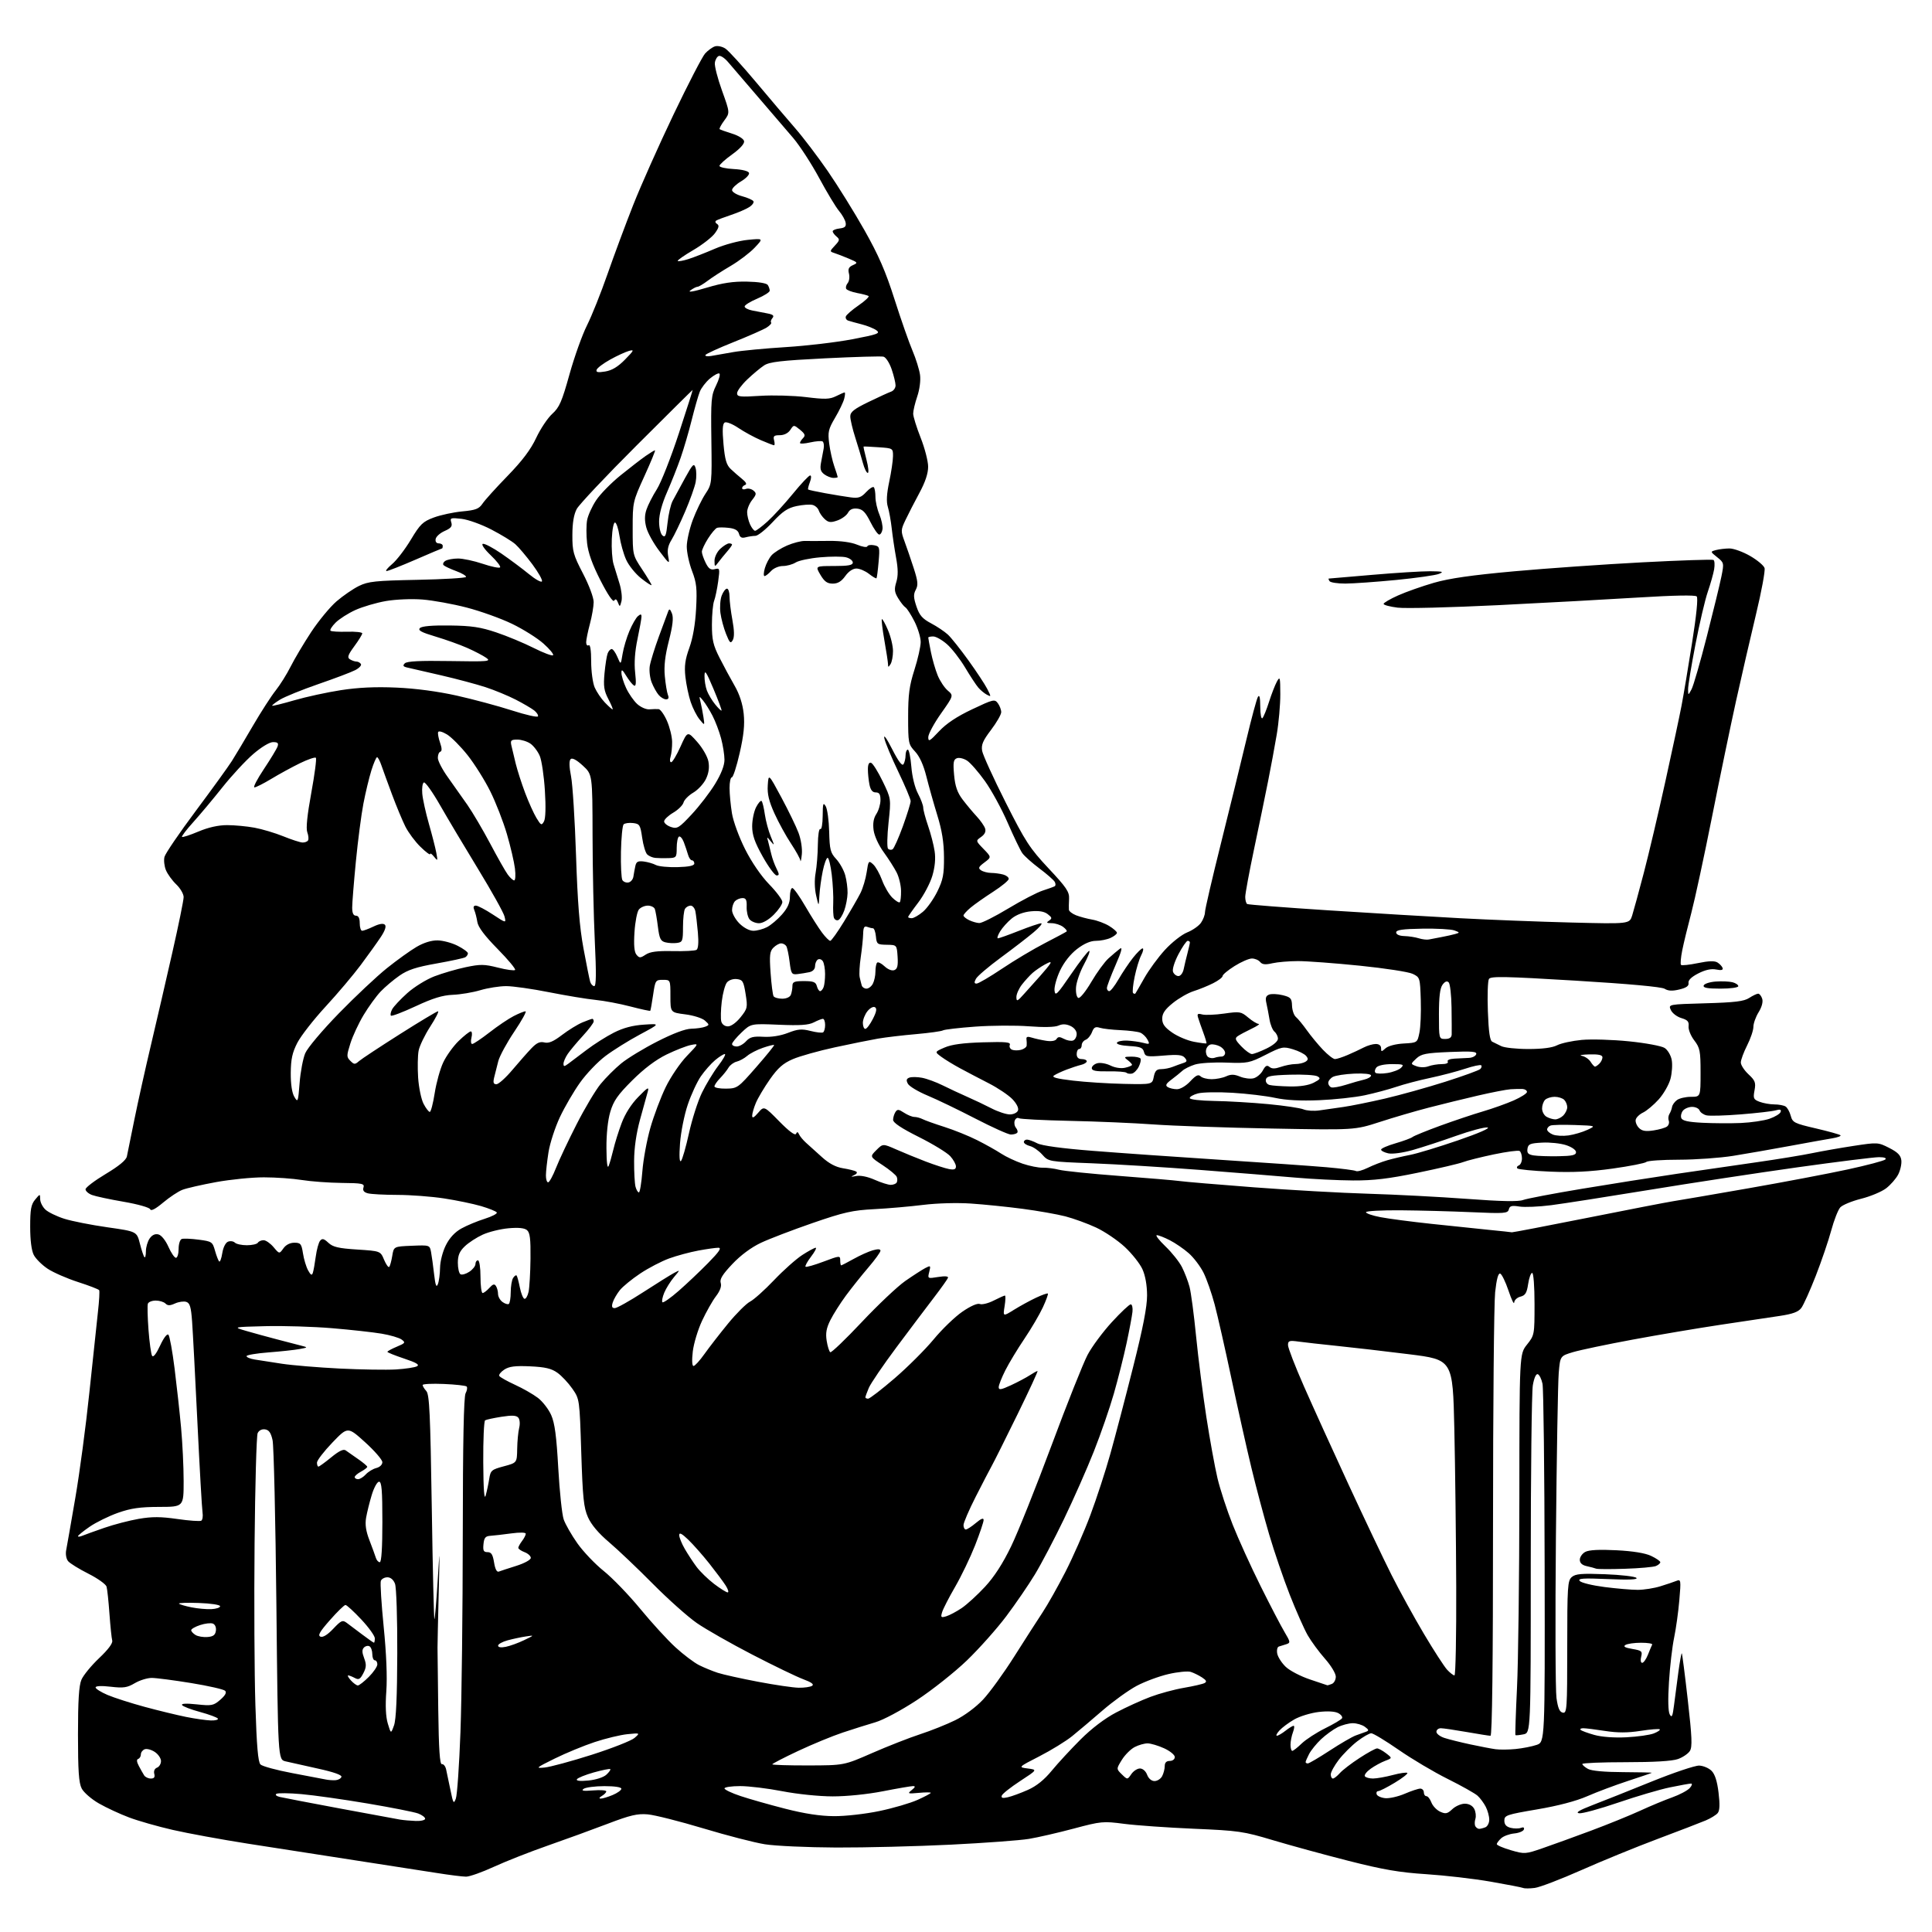 <?xml version="1.0" encoding="UTF-8" standalone="no"?>
<svg 
  version="1.1" 
  xmlns="http://www.w3.org/2000/svg" 
  xmlns:xlink="http://www.w3.org/1999/xlink" 
  xmlns:svg="http://www.w3.org/2000/svg"
  xmlns:rdf="http://www.w3.org/1999/02/22-rdf-syntax-ns#"
  xmlns:cc="http://creativecommons.org/ns#"
  xmlns:dc="http://purl.org/dc/elements/1.1/"
  viewBox="0 0 768 768"
  width="768"
  height="768"
>
<style>svg {background-color: white; }</style>"
<path stroke="none" fill="black" fill-rule="evenodd" d="M610.09,750.48C608.12,750.73 606.05,750.74 605.50,750.50C604.95,750.26 599.10,749.13 592.50,747.98C585.90,746.83 574.42,745.50 567.00,745.02C556.29,744.33 549.88,743.23 536.00,739.70C526.38,737.25 512.88,733.56 506.00,731.50C494.26,727.98 492.35,727.71 474.50,726.95C464.05,726.50 451.60,725.62 446.83,725.00C438.51,723.91 437.70,723.99 426.83,726.89C420.60,728.55 412.57,730.40 409.00,730.99C405.43,731.58 391.48,732.61 378.00,733.28C364.52,733.95 344.05,734.46 332.50,734.42C320.95,734.37 308.12,733.79 304.00,733.12C299.88,732.46 288.85,729.61 279.50,726.79C270.15,723.98 260.25,721.48 257.50,721.24C253.39,720.88 250.54,721.55 241.50,725.00C235.45,727.31 224.75,731.21 217.72,733.66C210.70,736.11 201.09,739.89 196.37,742.06C191.66,744.23 186.66,746.00 185.27,746.00C183.88,746.00 178.64,745.34 173.62,744.54C168.61,743.74 153.93,741.46 141.00,739.48C128.07,737.49 108.95,734.53 98.50,732.88C88.05,731.24 74.64,728.78 68.69,727.42C62.75,726.06 54.92,723.83 51.30,722.46C47.67,721.10 42.29,718.60 39.34,716.91C36.38,715.22 33.30,712.54 32.48,710.97C31.33,708.73 31.00,703.98 31.00,689.52C31.00,676.02 31.37,670.06 32.37,667.72C33.12,665.95 36.29,662.09 39.40,659.14C43.02,655.72 44.90,653.19 44.61,652.14C44.36,651.24 43.87,646.45 43.51,641.50C43.16,636.55 42.64,631.70 42.36,630.72C42.08,629.75 38.82,627.42 35.12,625.56C31.41,623.69 27.80,621.46 27.08,620.59C26.34,619.70 26.00,617.82 26.30,616.26C26.60,614.74 28.23,605.40 29.93,595.50C31.64,585.60 34.16,566.70 35.53,553.50C36.91,540.30 38.44,525.91 38.93,521.52C39.43,517.13 39.65,513.24 39.42,512.87C39.19,512.50 35.41,511.04 31.02,509.63C26.63,508.21 21.20,505.84 18.95,504.35C16.71,502.86 14.22,500.40 13.43,498.87C12.52,497.11 12.00,493.03 12.00,487.66C12.00,480.74 12.35,478.80 13.97,476.86C15.93,474.50 15.93,474.50 15.97,476.71C15.99,477.93 16.93,479.79 18.06,480.84C19.20,481.90 22.59,483.54 25.60,484.49C28.62,485.44 36.32,486.96 42.73,487.87C54.38,489.53 54.38,489.53 55.61,494.35C56.28,497.00 57.10,499.43 57.42,499.75C57.74,500.07 58.00,499.01 58.00,497.39C58.00,495.77 58.67,493.49 59.49,492.31C60.48,490.90 61.67,490.36 63.00,490.71C64.16,491.01 65.83,493.09 66.95,495.62C68.02,498.03 69.36,500.00 69.94,500.00C70.52,500.00 71.00,498.41 71.00,496.47C71.00,494.53 71.56,492.74 72.25,492.51C72.94,492.27 75.96,492.39 78.97,492.79C84.21,493.47 84.48,493.65 85.47,497.17C86.04,499.19 86.78,501.11 87.12,501.45C87.46,501.79 88.02,500.30 88.36,498.14C88.73,495.83 89.67,493.96 90.66,493.58C91.58,493.22 92.80,493.40 93.37,493.97C93.94,494.54 96.08,495.00 98.14,495.00C100.20,495.00 102.16,494.55 102.50,494.00C102.84,493.45 103.86,493.00 104.77,493.00C105.68,493.00 107.46,494.24 108.74,495.75C111.05,498.50 111.05,498.50 112.65,496.25C113.64,494.84 115.28,494.00 117.01,494.00C119.49,494.00 119.84,494.43 120.44,498.25C120.80,500.59 121.72,503.62 122.48,505.00C123.52,506.89 123.98,507.13 124.35,506.00C124.63,505.18 125.15,502.25 125.52,499.50C125.89,496.75 126.66,493.92 127.24,493.22C128.08,492.20 128.76,492.36 130.53,494.02C132.32,495.71 134.52,496.23 141.99,496.71C151.23,497.31 151.23,497.31 152.67,500.76C153.47,502.66 154.39,503.95 154.71,503.62C155.04,503.29 155.58,501.33 155.92,499.26C156.53,495.50 156.53,495.50 163.68,495.21C170.79,494.92 170.82,494.93 171.35,497.71C171.64,499.24 172.18,503.20 172.56,506.50C173.07,510.96 173.46,511.99 174.05,510.50C174.50,509.40 174.89,506.46 174.93,503.96C174.97,501.37 175.97,497.51 177.25,494.97C178.72,492.04 180.85,489.76 183.42,488.34C185.57,487.14 189.74,485.41 192.67,484.49C195.60,483.57 197.77,482.43 197.48,481.97C197.20,481.51 194.38,480.37 191.23,479.44C188.08,478.52 181.45,477.14 176.50,476.39C171.55,475.63 163.22,475.00 158.00,474.99C152.78,474.98 147.47,474.70 146.22,474.36C144.64,473.94 144.11,473.23 144.49,472.04C144.97,470.51 144.04,470.31 135.77,470.23C130.67,470.17 123.58,469.65 120.00,469.07C116.42,468.49 109.64,468.01 104.92,468.01C100.20,468.00 91.65,468.86 85.92,469.90C80.19,470.95 74.15,472.33 72.50,472.97C70.85,473.61 67.41,475.89 64.85,478.04C61.80,480.60 60.03,481.52 59.72,480.71C59.45,480.01 54.84,478.70 49.17,477.72C43.63,476.77 37.95,475.55 36.55,475.02C35.15,474.49 34.00,473.47 34.00,472.76C34.00,472.06 37.60,469.32 41.99,466.69C47.30,463.51 50.14,461.16 50.44,459.70C50.70,458.49 52.05,451.84 53.44,444.93C54.84,438.02 57.79,424.75 60.00,415.43C62.20,406.12 66.03,389.58 68.50,378.67C70.98,367.77 73.00,357.84 73.00,356.61C73.00,355.38 71.68,353.11 70.07,351.57C68.46,350.03 66.61,347.48 65.96,345.90C65.31,344.33 65.05,341.95 65.38,340.63C65.71,339.30 71.31,331.08 77.82,322.36C84.33,313.64 90.79,304.70 92.18,302.50C93.58,300.30 97.34,294.00 100.54,288.50C103.75,283.00 107.81,276.70 109.57,274.50C111.32,272.30 114.00,268.02 115.52,265.00C117.03,261.98 120.70,255.81 123.66,251.30C126.63,246.80 131.18,241.28 133.78,239.04C136.37,236.81 140.39,234.05 142.70,232.92C146.39,231.12 149.24,230.82 165.96,230.49C176.43,230.28 185.11,229.76 185.25,229.34C185.39,228.91 183.62,227.86 181.32,227.01C179.02,226.16 176.78,225.11 176.35,224.68C175.91,224.25 176.22,223.47 177.03,222.96C177.84,222.45 180.10,222.02 182.06,222.02C184.01,222.01 188.42,222.95 191.86,224.11C195.30,225.27 198.41,225.92 198.78,225.55C199.15,225.19 197.48,223.02 195.09,220.74C192.62,218.39 191.25,216.42 191.92,216.19C192.58,215.97 195.90,217.71 199.31,220.05C202.71,222.39 207.61,226.04 210.19,228.16C212.76,230.28 215.13,231.61 215.43,231.11C215.74,230.61 214.03,227.57 211.64,224.35C209.24,221.13 206.21,217.54 204.89,216.36C203.58,215.18 199.27,212.55 195.32,210.50C191.38,208.45 186.04,206.53 183.46,206.24C179.15,205.76 178.82,205.87 179.40,207.67C179.88,209.20 179.30,209.95 176.76,211.07C174.97,211.85 173.36,213.29 173.18,214.25C172.98,215.31 173.47,216.00 174.43,216.00C175.29,216.00 176.00,216.45 176.00,217.00C176.00,217.55 175.88,218.00 175.74,218.00C175.59,218.00 170.81,220.02 165.11,222.50C159.41,224.97 154.26,227.00 153.66,227.00C153.06,227.00 154.05,225.76 155.85,224.25C157.66,222.74 161.02,218.36 163.32,214.53C167.03,208.35 168.06,207.35 172.45,205.72C175.17,204.71 180.26,203.62 183.77,203.29C189.09,202.80 190.41,202.29 191.82,200.19C192.74,198.81 197.23,193.84 201.79,189.16C207.65,183.12 210.97,178.71 213.15,174.06C214.84,170.45 217.72,166.15 219.54,164.50C222.37,161.94 223.36,159.66 226.38,148.80C228.33,141.82 231.47,133.04 233.36,129.29C235.24,125.54 238.90,116.40 241.48,108.98C244.07,101.57 248.66,89.20 251.70,81.50C254.74,73.80 261.96,57.60 267.75,45.50C273.54,33.40 279.18,22.50 280.29,21.27C281.41,20.04 283.17,18.76 284.21,18.43C285.25,18.10 287.11,18.50 288.34,19.30C289.58,20.11 295.05,26.11 300.52,32.64C305.98,39.16 313.00,47.42 316.12,51.00C319.24,54.58 325.05,62.22 329.04,68.00C333.02,73.78 339.59,84.35 343.63,91.50C349.26,101.47 352.05,107.88 355.59,119.00C358.13,126.97 361.34,136.14 362.72,139.37C364.10,142.61 365.45,146.96 365.73,149.04C366.03,151.25 365.56,154.83 364.62,157.60C363.73,160.22 363.00,163.29 363.00,164.43C363.01,165.57 364.34,169.88 365.97,174.00C367.60,178.12 368.94,183.30 368.95,185.50C368.96,188.19 367.81,191.63 365.45,196.00C363.52,199.57 361.05,204.38 359.96,206.68C358.07,210.64 358.05,211.10 359.56,215.18C360.44,217.56 362.08,222.35 363.21,225.83C364.89,231.04 365.04,232.56 364.04,234.43C363.06,236.25 363.12,237.57 364.31,241.10C365.50,244.62 366.66,245.95 370.12,247.78C372.50,249.04 375.51,251.07 376.82,252.28C378.13,253.50 381.79,258.10 384.96,262.50C388.13,266.90 391.49,271.99 392.43,273.82C394.05,277.00 394.05,277.09 392.30,276.16C391.30,275.62 389.77,274.36 388.90,273.34C388.03,272.33 385.66,268.73 383.64,265.34C381.61,261.95 378.38,257.78 376.44,256.09C374.51,254.39 372.05,253.00 370.97,253.00C369.88,253.00 369.00,253.20 369.00,253.45C369.00,253.70 369.47,256.29 370.05,259.20C370.63,262.12 371.85,266.30 372.75,268.50C373.65,270.70 375.45,273.40 376.74,274.50C379.09,276.50 379.09,276.50 374.05,283.65C371.27,287.59 369.00,291.81 369.00,293.04C369.00,294.99 369.54,294.70 373.25,290.74C376.16,287.63 380.31,284.86 386.42,281.97C394.87,277.97 395.41,277.84 396.67,279.56C397.40,280.56 398.00,282.15 398.00,283.09C398.00,284.03 396.18,287.21 393.95,290.15C390.68,294.46 390.00,296.08 390.42,298.50C390.72,300.15 394.90,309.33 399.73,318.91C407.64,334.60 409.32,337.18 416.82,345.19C423.96,352.80 425.12,354.53 424.97,357.28C424.88,359.05 424.84,361.01 424.90,361.63C424.95,362.25 426.24,363.24 427.75,363.84C429.26,364.43 432.13,365.20 434.13,365.55C436.13,365.89 439.17,367.03 440.88,368.07C442.60,369.12 444.00,370.35 444.00,370.82C444.00,371.29 442.85,372.20 441.45,372.84C440.05,373.48 437.43,374.00 435.63,374.00C433.48,374.00 430.92,375.11 428.14,377.25C425.52,379.26 422.95,382.52 421.39,385.81C420.01,388.74 419.02,392.33 419.19,393.79C419.46,396.14 420.22,395.38 425.80,387.22C429.27,382.15 432.49,378.00 432.96,378.00C433.43,378.00 432.49,380.43 430.89,383.39C429.28,386.36 427.86,390.47 427.73,392.53C427.60,394.69 428.00,396.46 428.67,396.70C429.32,396.93 431.64,394.05 433.83,390.31C436.03,386.56 439.10,382.35 440.66,380.95C442.22,379.55 444.25,377.83 445.17,377.14C446.34,376.26 445.83,378.21 443.43,383.69C441.56,387.99 440.02,392.06 440.01,392.75C440.01,393.44 440.43,394.00 440.96,394.00C441.48,394.00 443.15,391.86 444.66,389.25C446.17,386.64 448.74,382.81 450.37,380.75C452.00,378.69 453.72,377.00 454.19,377.00C454.67,377.00 454.42,378.24 453.64,379.75C452.86,381.26 451.69,385.12 451.03,388.33C450.37,391.54 450.09,394.42 450.41,394.75C450.74,395.07 451.15,395.15 451.34,394.92C451.52,394.69 453.13,391.91 454.91,388.75C456.69,385.59 460.36,380.57 463.07,377.61C465.79,374.64 469.76,371.51 471.92,370.65C474.07,369.79 476.54,368.07 477.41,366.82C478.29,365.57 479.00,363.67 479.00,362.59C479.00,361.52 481.87,349.13 485.39,335.07C488.90,321.00 493.43,302.55 495.45,294.05C497.47,285.56 499.53,277.91 500.03,277.05C500.66,275.98 500.95,277.20 500.97,280.95C500.99,284.05 501.37,285.99 501.86,285.45C502.33,284.93 503.50,282.02 504.46,279.00C505.42,275.98 506.81,272.38 507.56,271.00C508.81,268.70 508.92,269.11 508.94,276.00C508.95,280.12 508.32,287.32 507.52,292.00C506.73,296.68 505.19,305.00 504.09,310.50C503.00,316.00 500.51,328.08 498.55,337.34C496.60,346.60 495.00,355.24 495.00,356.53C495.00,357.82 495.35,359.10 495.77,359.36C496.20,359.62 510.71,360.75 528.02,361.87C545.34,362.98 568.95,364.40 580.50,365.01C592.05,365.63 611.91,366.40 624.62,366.72C647.75,367.30 647.75,367.30 648.82,363.90C649.41,362.03 651.50,354.38 653.46,346.90C655.42,339.43 659.29,323.00 662.06,310.40C664.84,297.81 667.71,284.35 668.44,280.50C669.18,276.65 671.05,265.52 672.59,255.76C674.38,244.49 675.06,237.67 674.46,237.08C673.86,236.49 665.18,236.66 651.50,237.51C639.40,238.26 614.13,239.64 595.34,240.57C576.55,241.49 558.67,241.94 555.59,241.55C552.52,241.17 550.00,240.50 550.00,240.06C550.00,239.63 552.59,238.11 555.75,236.70C558.91,235.28 565.33,233.02 570.00,231.67C576.12,229.90 585.09,228.62 602.00,227.09C614.92,225.92 637.84,224.32 652.92,223.53C668.00,222.74 680.70,222.32 681.14,222.59C681.58,222.86 681.69,224.52 681.40,226.29C681.10,228.05 679.96,232.09 678.87,235.26C677.78,238.43 675.56,247.88 673.95,256.26C672.33,264.64 671.02,272.62 671.04,274.00C671.08,276.50 671.08,276.50 672.42,274.00C673.16,272.62 675.89,263.18 678.49,253.00C681.09,242.82 683.71,232.07 684.30,229.11C685.36,223.84 685.32,223.67 682.60,221.50C679.82,219.28 679.82,219.28 682.16,218.65C683.45,218.31 685.85,218.03 687.50,218.02C689.15,218.02 692.83,219.35 695.68,220.99C698.52,222.62 701.12,224.79 701.44,225.81C701.76,226.82 700.23,235.10 698.04,244.19C695.86,253.28 692.29,268.77 690.11,278.61C687.94,288.45 683.62,309.25 680.53,324.83C677.43,340.41 673.74,357.51 672.34,362.83C670.93,368.15 669.30,374.86 668.72,377.75C668.14,380.64 667.92,383.25 668.23,383.56C668.54,383.87 671.56,383.55 674.95,382.85C679.25,381.96 681.60,381.89 682.74,382.61C683.64,383.18 684.56,384.17 684.77,384.81C685.04,385.61 684.23,385.80 682.23,385.40C680.26,385.00 677.92,385.51 675.11,386.94C672.38,388.33 671.03,389.65 671.21,390.73C671.42,391.91 670.39,392.65 667.59,393.33C664.79,394.01 663.12,393.93 661.73,393.06C660.50,392.29 647.45,391.10 626.26,389.82C598.24,388.13 592.60,388.02 591.88,389.15C591.41,389.89 591.22,395.68 591.45,402.00C591.75,410.21 592.25,413.67 593.18,414.09C593.91,414.42 595.51,415.21 596.74,415.84C597.97,416.48 602.83,417.00 607.54,417.00C613.16,417.00 617.09,416.49 618.97,415.51C620.55,414.70 624.96,413.74 628.77,413.38C632.58,413.03 641.05,413.28 647.60,413.95C654.14,414.61 660.49,415.79 661.70,416.57C662.92,417.35 664.19,419.48 664.53,421.33C664.88,423.17 664.65,426.58 664.03,428.90C663.40,431.22 661.29,434.89 659.33,437.06C657.37,439.23 654.58,441.57 653.14,442.26C651.70,442.95 650.38,444.24 650.21,445.14C650.04,446.03 650.63,447.49 651.52,448.38C652.74,449.60 654.17,449.84 657.32,449.36C659.62,449.01 662.04,448.31 662.69,447.79C663.35,447.28 663.64,446.23 663.35,445.47C663.06,444.72 663.19,443.51 663.63,442.80C664.08,442.08 664.54,440.84 664.67,440.03C664.79,439.22 665.67,437.98 666.64,437.28C667.60,436.57 670.10,436.00 672.19,436.00C676.00,436.00 676.00,436.00 676.00,426.43C676.00,417.76 675.77,416.56 673.49,413.57C672.10,411.76 671.09,409.23 671.24,407.95C671.45,406.11 670.85,405.44 668.36,404.70C666.63,404.19 664.75,402.75 664.19,401.51C663.15,399.24 663.15,399.24 677.95,398.82C689.68,398.49 693.27,398.05 695.33,396.70C696.76,395.77 698.37,395.00 698.90,395.00C699.43,395.00 700.15,395.91 700.50,397.02C700.90,398.26 700.35,400.32 699.07,402.38C697.93,404.23 697.00,406.84 697.00,408.20C697.00,409.55 695.88,412.87 694.50,415.58C693.13,418.29 692.01,421.33 692.00,422.35C692.00,423.37 693.37,425.48 695.05,427.05C697.72,429.54 698.02,430.36 697.45,433.44C696.85,436.62 697.05,437.07 699.46,437.98C700.93,438.54 703.56,439.01 705.32,439.02C707.07,439.02 709.08,439.40 709.79,439.85C710.50,440.30 711.43,441.96 711.85,443.55C712.57,446.22 713.26,446.57 721.83,448.56C726.90,449.74 731.30,450.97 731.62,451.29C731.94,451.61 730.47,452.15 728.35,452.50C726.23,452.84 718.65,454.21 711.50,455.53C704.35,456.85 694.23,458.62 689.00,459.46C683.77,460.30 674.08,460.99 667.45,461.00C660.82,461.00 654.97,461.40 654.45,461.89C653.93,462.38 647.89,463.57 641.04,464.53C632.08,465.78 625.09,466.12 616.22,465.74C609.43,465.45 603.56,464.87 603.19,464.47C602.81,464.06 603.06,463.53 603.75,463.28C604.44,463.03 605.00,461.77 605.00,460.48C605.00,459.18 604.57,457.85 604.05,457.53C603.53,457.21 598.92,457.82 593.80,458.89C588.69,459.97 583.19,461.34 581.59,461.96C580.00,462.57 571.90,464.47 563.59,466.18C552.03,468.57 546.01,469.29 537.86,469.25C532.00,469.22 521.65,468.71 514.86,468.11C508.06,467.51 491.02,466.14 477.00,465.06C462.98,463.98 443.69,462.80 434.15,462.43C416.80,461.76 416.80,461.76 414.31,458.97C412.94,457.43 410.74,455.90 409.41,455.57C408.09,455.23 407.00,454.52 407.00,453.98C407.00,453.44 407.56,453.00 408.25,453.01C408.94,453.01 410.77,453.67 412.32,454.48C414.11,455.42 422.11,456.51 434.32,457.47C444.87,458.31 467.68,459.91 485.00,461.03C502.32,462.14 521.35,463.48 527.29,463.99C533.22,464.51 538.49,465.19 539.00,465.50C539.51,465.82 541.63,465.24 543.72,464.22C545.80,463.19 549.30,461.84 551.50,461.21C553.70,460.58 557.78,459.62 560.58,459.08C563.37,458.54 571.92,455.94 579.58,453.31C587.87,450.46 592.60,448.39 591.28,448.19C590.05,448.01 584.43,449.52 578.78,451.53C573.12,453.55 565.39,456.07 561.60,457.15C557.56,458.28 553.51,458.83 551.85,458.47C550.28,458.12 549.00,457.46 549.00,456.99C549.00,456.52 551.59,455.39 554.75,454.48C557.91,453.56 560.96,452.43 561.52,451.97C562.08,451.51 567.03,449.50 572.52,447.49C578.01,445.49 585.65,442.93 589.50,441.80C593.35,440.67 598.86,438.70 601.75,437.43C604.64,436.15 607.00,434.64 607.00,434.06C607.00,433.47 606.21,432.95 605.25,432.89C604.29,432.84 602.15,432.88 600.50,432.99C598.85,433.10 593.00,434.23 587.50,435.51C582.00,436.78 573.20,438.94 567.95,440.30C562.69,441.66 553.92,444.23 548.45,446.01C538.50,449.23 538.50,449.23 505.50,448.61C487.35,448.27 466.20,447.54 458.50,446.98C450.80,446.42 435.85,445.78 425.27,445.56C414.70,445.33 405.58,444.86 405.01,444.51C404.45,444.16 403.71,444.58 403.38,445.45C403.05,446.32 403.27,447.62 403.88,448.35C404.49,449.09 404.69,449.98 404.32,450.34C403.96,450.70 402.84,451.00 401.83,451.00C400.82,451.00 394.48,448.15 387.75,444.67C381.01,441.18 372.44,437.05 368.69,435.49C364.95,433.93 361.44,431.82 360.90,430.81C360.16,429.43 360.30,428.82 361.46,428.38C362.32,428.05 364.58,428.07 366.50,428.43C368.42,428.79 372.13,430.15 374.74,431.45C377.36,432.75 381.75,434.80 384.50,436.01C387.25,437.21 391.59,439.28 394.15,440.60C396.70,441.92 399.98,443.00 401.43,443.00C402.89,443.00 404.33,442.31 404.66,441.44C405.02,440.50 404.15,438.72 402.45,436.94C400.90,435.33 396.68,432.49 393.07,430.64C389.45,428.79 384.35,426.12 381.73,424.70C379.10,423.29 375.73,421.23 374.23,420.13C371.50,418.13 371.50,418.13 375.50,416.40C378.29,415.19 382.89,414.57 390.72,414.34C399.88,414.07 401.84,414.26 401.41,415.38C401.12,416.13 401.54,416.99 402.35,417.30C403.15,417.61 404.75,417.62 405.90,417.31C407.06,417.01 408.05,416.26 408.12,415.63C408.18,415.01 408.15,413.88 408.04,413.11C407.90,412.10 408.47,411.93 410.17,412.47C411.45,412.88 414.01,413.44 415.87,413.73C417.95,414.05 419.52,413.78 419.99,413.02C420.58,412.07 421.24,412.06 422.95,412.97C424.16,413.62 425.80,413.91 426.58,413.61C427.36,413.31 428.00,412.14 428.00,411.01C428.00,409.79 426.98,408.49 425.50,407.82C423.76,407.03 422.31,406.99 420.75,407.69C419.35,408.32 414.91,408.43 409.00,407.97C403.77,407.57 394.18,407.63 387.69,408.10C381.19,408.57 375.41,409.25 374.85,409.59C374.28,409.94 369.47,410.61 364.16,411.08C358.85,411.54 352.02,412.35 349.00,412.87C345.98,413.39 338.25,414.95 331.84,416.34C325.42,417.73 317.92,419.84 315.17,421.02C311.29,422.69 309.25,424.49 306.05,429.04C303.79,432.27 301.28,436.49 300.47,438.42C299.66,440.35 299.00,442.65 299.00,443.52C299.00,444.65 299.69,444.31 301.37,442.36C303.73,439.61 303.73,439.61 309.79,445.78C313.62,449.68 316.06,451.50 316.42,450.73C316.85,449.81 317.16,449.86 317.64,450.93C318.00,451.72 319.24,453.21 320.39,454.25C321.55,455.29 324.38,457.85 326.69,459.93C329.54,462.52 332.22,463.94 335.09,464.40C337.41,464.77 339.77,465.36 340.34,465.71C340.93,466.08 340.55,466.70 339.43,467.19C338.00,467.81 338.22,467.89 340.29,467.49C341.99,467.15 344.87,467.73 347.67,468.97C350.19,470.09 353.07,471.00 354.07,471.00C355.07,471.00 356.13,470.59 356.44,470.09C356.75,469.59 356.77,468.58 356.48,467.84C356.18,467.10 353.65,464.99 350.84,463.15C345.74,459.81 345.74,459.81 348.35,457.20C350.96,454.59 350.96,454.59 356.23,456.91C359.13,458.20 364.43,460.36 368.00,461.73C371.57,463.09 375.74,464.44 377.25,464.72C379.29,465.10 380.00,464.83 380.00,463.67C380.00,462.81 378.99,460.98 377.75,459.61C376.51,458.23 370.89,454.79 365.25,451.97C358.35,448.52 355.01,446.30 355.02,445.17C355.02,444.25 355.44,442.86 355.93,442.08C356.70,440.87 357.21,440.91 359.38,442.33C360.78,443.25 362.63,444.00 363.48,444.00C364.33,444.00 365.81,444.40 366.76,444.88C367.72,445.37 371.65,446.78 375.50,448.00C379.35,449.23 385.17,451.58 388.43,453.23C391.69,454.87 395.97,457.26 397.93,458.55C399.89,459.84 403.75,461.65 406.50,462.58C409.25,463.51 412.85,464.23 414.50,464.18C416.15,464.13 419.07,464.50 421.00,465.00C422.93,465.50 433.73,466.60 445.00,467.45C456.27,468.30 467.07,469.22 469.00,469.49C470.93,469.77 484.20,470.89 498.50,471.98C512.80,473.06 533.27,474.22 544.00,474.53C554.73,474.85 572.34,475.77 583.14,476.57C596.78,477.59 603.59,477.72 605.44,477.02C606.90,476.47 617.42,474.46 628.80,472.57C640.19,470.67 657.15,468.00 666.50,466.62C675.85,465.25 690.25,463.16 698.50,461.98C706.75,460.80 716.63,459.18 720.46,458.38C724.29,457.59 731.71,456.29 736.96,455.49C746.34,454.06 746.57,454.07 751.00,456.32C754.38,458.04 755.58,459.26 755.81,461.24C755.98,462.68 755.42,465.22 754.56,466.88C753.70,468.54 751.54,471.01 749.75,472.38C747.96,473.74 743.49,475.61 739.81,476.53C736.13,477.46 732.40,479.00 731.53,479.96C730.66,480.92 729.05,485.04 727.95,489.10C726.85,493.17 724.08,501.30 721.80,507.16C719.51,513.02 716.93,518.77 716.05,519.94C714.86,521.51 712.62,522.33 707.47,523.10C703.64,523.66 693.08,525.24 684.00,526.61C674.92,527.98 659.17,530.63 649.00,532.52C638.83,534.40 628.18,536.64 625.35,537.48C620.20,539.02 620.20,539.02 619.62,545.76C619.30,549.47 618.80,578.83 618.50,611.00C618.20,643.17 618.30,671.97 618.73,674.99C619.30,679.03 619.96,680.56 621.25,680.81C622.88,681.12 623.00,679.35 623.00,654.80C623.00,630.57 623.15,628.32 624.82,626.89C626.30,625.62 628.71,625.42 638.07,625.78C644.35,626.02 649.95,626.67 650.50,627.23C651.18,627.92 647.50,628.07 639.20,627.71C629.29,627.29 627.11,627.43 627.97,628.46C628.55,629.17 632.99,630.25 637.83,630.87C642.67,631.49 648.63,632.00 651.07,631.99C653.51,631.98 657.52,631.35 660.00,630.58C662.48,629.82 665.35,628.85 666.39,628.43C668.19,627.71 668.25,628.09 667.56,636.09C667.17,640.71 666.23,647.42 665.49,651.00C664.74,654.58 663.82,662.50 663.44,668.60C662.99,675.60 663.11,680.37 663.75,681.52C664.57,682.99 664.89,682.30 665.44,677.92C665.81,674.94 666.59,668.99 667.18,664.70C667.76,660.42 668.38,657.04 668.54,657.21C668.71,657.37 669.78,665.72 670.92,675.77C672.60,690.54 672.76,694.41 671.76,696.02C671.07,697.11 668.94,698.57 667.01,699.25C664.72,700.07 657.49,700.50 646.25,700.50C636.76,700.50 629.00,700.82 629.00,701.21C629.00,701.61 630.01,702.49 631.25,703.17C632.66,703.95 637.84,704.43 645.16,704.45C651.57,704.48 656.73,704.60 656.61,704.71C656.50,704.83 652.24,706.29 647.14,707.95C642.05,709.62 634.77,712.35 630.96,714.02C626.53,715.96 619.38,717.84 611.02,719.26C598.85,721.33 598.00,721.61 598.00,723.72C598.00,725.28 598.76,726.15 600.50,726.59C601.87,726.93 603.71,726.94 604.58,726.61C605.59,726.22 606.02,726.46 605.76,727.25C605.53,727.94 603.81,728.65 601.92,728.83C600.04,729.01 597.71,729.87 596.75,730.73C595.79,731.60 595.00,732.66 595.00,733.08C595.00,733.51 597.52,734.59 600.60,735.49C606.07,737.08 606.36,737.06 613.35,734.64C617.28,733.29 625.90,730.16 632.50,727.70C639.10,725.24 647.88,721.67 652.00,719.78C656.12,717.88 661.88,715.49 664.79,714.46C667.69,713.42 670.80,711.77 671.69,710.79C672.58,709.81 672.82,709.00 672.22,709.00C671.62,709.00 667.84,709.68 663.82,710.51C659.79,711.34 650.52,714.07 643.20,716.58C635.89,719.08 628.92,720.98 627.70,720.80C626.18,720.57 627.82,719.58 633.00,717.58C637.12,716.00 647.70,711.79 656.50,708.22C665.30,704.66 673.83,701.79 675.45,701.85C677.07,701.90 679.28,702.84 680.37,703.93C681.71,705.26 682.61,708.07 683.15,712.62C683.72,717.31 683.62,719.76 682.81,720.73C682.18,721.49 680.05,722.80 678.08,723.64C676.11,724.48 667.52,727.78 659.00,730.98C650.48,734.17 636.79,739.77 628.59,743.41C620.39,747.05 612.06,750.23 610.09,750.48zM587.98,727.00C588.45,727.00 589.55,726.73 590.42,726.39C591.29,726.06 592.00,724.69 592.00,723.34C592.00,722.00 591.37,719.68 590.60,718.20C589.83,716.71 588.37,714.74 587.35,713.82C586.33,712.90 581.00,709.90 575.50,707.16C570.00,704.43 561.23,699.22 556.00,695.59C550.77,691.97 545.87,689.00 545.10,689.00C544.33,689.00 541.83,690.44 539.54,692.19C537.25,693.95 533.95,697.25 532.19,699.54C530.44,701.83 529.00,704.44 529.00,705.35C529.00,706.26 529.38,707.00 529.85,707.00C530.31,707.00 531.55,706.03 532.60,704.85C533.64,703.66 537.16,700.96 540.41,698.85C543.65,696.73 546.80,695.01 547.41,695.02C548.01,695.03 549.62,695.90 550.99,696.96C553.48,698.87 553.48,698.87 550.61,699.96C549.03,700.56 546.44,701.97 544.86,703.10C543.27,704.23 542.23,705.57 542.55,706.08C542.86,706.58 544.33,706.99 545.81,706.99C547.29,706.98 550.84,706.35 553.69,705.59C556.54,704.83 559.13,704.46 559.43,704.77C559.74,705.07 557.49,706.82 554.44,708.66C551.39,710.50 548.43,712.00 547.87,712.00C547.30,712.00 547.02,712.56 547.24,713.25C547.47,713.94 548.99,714.63 550.63,714.80C552.27,714.96 555.76,714.18 558.39,713.05C561.02,711.92 563.80,711.00 564.58,711.00C565.36,711.00 566.00,711.67 566.00,712.50C566.00,713.33 566.46,714.00 567.02,714.00C567.59,714.00 568.48,715.13 569.00,716.51C569.53,717.89 571.10,719.54 572.49,720.18C574.65,721.16 575.36,721.01 577.32,719.17C578.59,717.97 580.82,717.00 582.28,717.00C583.92,717.00 585.34,717.77 586.02,719.04C586.62,720.16 586.83,721.95 586.49,723.03C586.15,724.10 586.15,725.44 586.49,725.99C586.84,726.55 587.50,727.00 587.98,727.00zM165.25,723.86C167.31,723.94 169.00,723.54 169.00,722.98C169.00,722.41 167.76,721.48 166.25,720.90C164.74,720.32 155.67,718.53 146.09,716.91C136.52,715.29 124.69,713.62 119.82,713.19C114.94,712.76 110.47,712.71 109.88,713.07C109.28,713.44 109.84,713.98 111.15,714.30C112.44,714.61 123.17,716.67 135.00,718.88C146.82,721.09 157.62,723.08 159.00,723.31C160.38,723.54 163.19,723.79 165.25,723.86zM331.55,721.95C336.02,721.98 344.01,721.08 349.55,719.92C355.02,718.78 361.86,716.78 364.75,715.48C367.64,714.18 370.00,712.92 370.00,712.68C370.00,712.44 367.86,712.44 365.25,712.69C360.81,713.10 360.63,713.02 362.44,711.56C363.85,710.43 363.98,710.00 362.94,710.00C362.15,710.00 356.77,710.92 351.00,712.05C344.87,713.25 336.54,714.10 331.00,714.09C325.59,714.08 316.98,713.20 311.00,712.04C305.23,710.92 297.69,710.00 294.25,710.00C290.81,710.00 288.00,710.41 288.00,710.92C288.00,711.42 290.86,712.79 294.36,713.95C297.86,715.12 305.85,717.39 312.11,718.99C319.89,720.98 326.05,721.92 331.55,721.95zM181.20,715.00C181.73,713.62 182.55,701.70 183.04,688.50C183.53,675.30 183.94,640.06 183.96,610.18C183.99,573.24 184.35,555.22 185.08,553.85C185.68,552.74 185.86,551.53 185.50,551.16C185.13,550.80 181.05,550.34 176.42,550.15C171.79,549.95 168.00,550.14 168.00,550.57C168.00,550.99 168.66,552.08 169.47,552.97C170.71,554.33 171.06,562.00 171.64,599.31C172.01,623.89 172.49,643.84 172.69,643.64C172.89,643.44 173.46,636.80 173.95,628.89C174.85,614.50 174.85,614.50 174.38,633.50C174.12,643.95 173.92,653.62 173.92,655.00C173.92,656.38 174.05,667.40 174.21,679.50C174.42,695.40 174.82,701.44 175.65,701.28C176.28,701.16 177.03,702.06 177.32,703.28C177.60,704.50 178.38,708.20 179.05,711.50C180.14,716.90 180.35,717.25 181.20,715.00zM238.78,714.97C239.49,714.99 241.62,714.35 243.53,713.55C245.44,712.75 247.00,711.63 247.00,711.05C247.00,710.42 244.31,710.01 240.25,710.02C236.54,710.02 232.82,710.51 232.00,711.09C230.89,711.87 231.87,712.03 235.75,711.72C238.64,711.48 241.00,711.66 241.00,712.10C241.00,712.54 240.21,713.36 239.25,713.92C238.22,714.52 238.03,714.95 238.78,714.97zM400.65,714.43C402.22,714.07 405.79,712.76 408.58,711.52C412.01,710.00 415.09,707.52 418.08,703.88C420.51,700.92 425.66,695.35 429.51,691.50C433.96,687.06 439.16,683.11 443.70,680.73C447.64,678.65 453.78,675.86 457.33,674.53C460.89,673.19 466.88,671.57 470.65,670.93C474.42,670.28 478.10,669.44 478.83,669.04C479.82,668.51 479.57,667.95 477.83,666.81C476.55,665.97 474.52,664.98 473.33,664.60C472.14,664.23 468.14,664.62 464.44,665.48C460.73,666.34 455.06,668.45 451.82,670.17C448.59,671.90 442.51,676.28 438.32,679.90C434.13,683.53 428.68,688.14 426.20,690.14C423.73,692.14 417.88,695.74 413.20,698.14C404.70,702.50 404.70,702.50 408.55,703.00C412.41,703.50 412.41,703.50 405.52,708.00C401.73,710.48 398.44,713.08 398.22,713.79C397.91,714.74 398.57,714.91 400.65,714.43zM133.42,707.65C134.48,707.57 135.52,706.98 135.73,706.33C135.97,705.59 132.59,704.40 126.31,703.03C120.91,701.85 115.15,700.56 113.50,700.16C110.50,699.43 110.50,699.43 109.87,637.96C109.52,604.16 108.84,574.70 108.35,572.50C107.70,569.55 106.92,568.42 105.36,568.20C104.09,568.01 102.92,568.61 102.42,569.70C101.96,570.69 101.41,590.40 101.20,613.50C100.98,636.60 101.13,665.53 101.52,677.79C102.03,694.09 102.58,700.44 103.54,701.40C104.26,702.12 109.95,703.67 116.18,704.84C122.40,706.00 128.40,707.15 129.50,707.38C130.60,707.61 132.36,707.73 133.42,707.65zM233.86,707.79C236.84,707.50 239.87,706.53 241.02,705.49C242.11,704.49 242.82,703.49 242.60,703.26C242.37,703.03 239.43,703.62 236.06,704.56C232.70,705.51 229.67,706.73 229.33,707.28C228.93,707.92 230.56,708.10 233.86,707.79zM458.94,708.00C460.03,708.00 461.40,707.13 461.96,706.07C462.53,705.00 463.00,703.20 463.00,702.07C463.00,700.67 463.65,700.00 465.00,700.00C466.14,700.00 467.00,699.33 467.00,698.45C467.00,697.60 465.09,696.04 462.75,694.97C460.41,693.91 457.47,693.03 456.20,693.02C454.94,693.01 452.62,693.66 451.05,694.48C449.48,695.29 447.19,697.58 445.96,699.56C443.73,703.17 443.73,703.17 445.95,705.34C448.17,707.50 448.17,707.50 449.71,705.25C450.55,704.01 452.10,703.00 453.15,703.00C454.26,703.00 455.45,704.04 456.00,705.50C456.57,707.01 457.74,708.00 458.94,708.00zM59.97,707.00C61.27,707.00 61.67,706.46 61.33,705.14C61.03,704.02 61.47,703.03 62.42,702.67C63.29,702.34 64.00,701.16 64.00,700.05C64.00,698.95 62.88,697.31 61.51,696.41C60.14,695.51 58.34,695.04 57.51,695.36C56.68,695.68 56.00,696.59 56.00,697.39C56.00,698.18 55.52,698.99 54.94,699.19C54.23,699.42 54.32,700.36 55.20,702.02C55.92,703.38 56.87,705.06 57.31,705.75C57.76,706.44 58.95,707.00 59.97,707.00zM216.50,702.62C218.70,702.41 227.13,700.13 235.23,697.55C243.33,694.96 250.98,691.95 252.23,690.86C254.50,688.86 254.50,688.86 249.42,689.36C246.62,689.64 240.77,691.05 236.42,692.49C232.06,693.93 224.90,696.89 220.50,699.06C213.01,702.76 212.75,702.98 216.50,702.62zM321.25,701.79C335.50,701.76 335.50,701.76 346.72,696.85C352.89,694.15 361.44,690.80 365.72,689.40C370.00,688.01 376.30,685.49 379.72,683.81C383.37,682.02 387.94,678.63 390.76,675.63C393.41,672.81 399.00,665.10 403.17,658.50C407.35,651.90 412.41,644.02 414.41,641.00C416.42,637.98 420.51,630.71 423.51,624.86C426.51,619.01 430.98,608.85 433.43,602.29C435.89,595.72 439.47,584.76 441.38,577.92C443.30,571.09 447.37,555.56 450.43,543.42C454.37,527.82 455.99,519.45 455.98,514.92C455.96,510.86 455.28,507.03 454.12,504.50C453.12,502.30 449.97,498.33 447.12,495.68C444.27,493.04 439.15,489.57 435.72,487.97C432.30,486.38 426.80,484.38 423.50,483.52C420.20,482.67 412.54,481.32 406.47,480.52C400.41,479.72 391.18,478.78 385.97,478.43C380.48,478.06 372.51,478.28 367.00,478.96C361.77,479.61 353.00,480.38 347.50,480.66C338.87,481.11 335.52,481.86 323.00,486.18C315.02,488.94 305.77,492.48 302.43,494.06C298.62,495.86 294.39,499.00 291.11,502.48C287.19,506.62 286.03,508.51 286.50,509.99C286.91,511.29 286.26,513.11 284.62,515.26C283.23,517.07 280.75,521.46 279.08,525.03C277.42,528.59 275.76,534.09 275.39,537.25C274.99,540.75 275.10,543.00 275.69,543.00C276.23,543.00 278.17,540.86 280.02,538.25C281.87,535.64 286.09,530.20 289.39,526.17C292.69,522.14 296.64,518.20 298.17,517.41C299.69,516.63 303.99,512.77 307.72,508.85C311.45,504.93 316.50,500.44 318.95,498.86C321.39,497.29 323.78,496.00 324.25,496.00C324.72,496.00 323.89,497.59 322.41,499.53C320.93,501.47 319.94,503.27 320.21,503.54C320.47,503.81 323.69,502.90 327.35,501.52C333.82,499.09 334.00,499.07 334.00,501.01C334.00,502.10 334.17,503.00 334.37,503.00C334.58,503.00 336.80,501.85 339.32,500.45C341.83,499.04 345.26,497.50 346.94,497.02C348.96,496.44 350.00,496.49 350.00,497.18C350.00,497.76 347.83,500.76 345.17,503.86C342.52,506.96 338.52,511.98 336.28,515.00C334.05,518.02 331.27,522.41 330.10,524.74C328.49,527.95 328.13,529.95 328.62,533.01C328.97,535.23 329.62,537.26 330.05,537.53C330.48,537.80 336.10,532.41 342.54,525.57C348.98,518.72 356.78,511.36 359.87,509.20C362.97,507.05 366.53,504.75 367.78,504.09C369.94,502.96 370.03,503.04 369.39,505.60C368.71,508.29 368.73,508.30 372.95,507.62C375.63,507.19 377.06,507.31 376.84,507.95C376.65,508.50 374.16,512.00 371.31,515.73C368.45,519.45 361.75,528.35 356.41,535.50C351.08,542.65 346.10,549.95 345.36,551.72C344.61,553.49 344.00,555.18 344.00,555.47C344.00,555.76 344.50,556.00 345.10,556.00C345.71,556.00 350.43,552.36 355.61,547.91C360.78,543.46 367.75,536.51 371.09,532.48C374.42,528.44 379.57,523.47 382.52,521.44C385.80,519.18 388.52,517.98 389.50,518.36C390.39,518.70 392.87,518.09 395.02,516.99C397.16,515.90 399.17,515.00 399.47,515.00C399.78,515.00 399.72,516.89 399.35,519.20C398.68,523.39 398.68,523.39 403.09,520.65C405.52,519.14 409.45,516.99 411.83,515.87C414.22,514.75 416.34,514.00 416.54,514.21C416.75,514.42 415.85,516.89 414.54,519.72C413.23,522.54 409.94,528.15 407.22,532.18C404.50,536.20 401.09,541.85 399.64,544.72C398.19,547.59 397.00,550.60 397.00,551.42C397.00,552.63 397.91,552.49 401.88,550.65C404.57,549.40 407.93,547.62 409.35,546.69C410.77,545.76 412.15,545.00 412.43,545.00C412.70,545.00 409.11,552.76 404.46,562.25C399.81,571.74 395.26,580.85 394.34,582.50C393.43,584.15 390.51,589.77 387.85,595.00C385.19,600.23 383.01,605.29 383.01,606.25C383.00,607.21 383.42,608.00 383.92,608.00C384.43,608.00 386.23,606.83 387.92,605.41C390.03,603.64 391.00,603.27 391.00,604.24C391.00,605.02 389.47,609.56 387.60,614.33C385.72,619.09 382.17,626.48 379.70,630.75C377.23,635.01 374.89,639.56 374.51,640.85C373.88,642.95 374.05,643.12 376.15,642.50C377.44,642.11 380.21,640.64 382.30,639.23C384.39,637.81 388.56,634.00 391.57,630.75C395.24,626.79 398.66,621.49 401.95,614.67C404.66,609.08 411.89,591.00 418.03,574.50C424.17,558.00 430.61,541.83 432.33,538.58C434.05,535.32 438.39,529.47 441.96,525.58C445.53,521.68 448.91,518.50 449.48,518.50C450.04,518.50 450.35,519.85 450.17,521.50C449.99,523.15 448.94,528.75 447.83,533.94C446.72,539.14 444.45,548.14 442.79,553.94C441.13,559.75 437.54,570.12 434.81,577.00C432.09,583.88 426.75,595.95 422.96,603.82C419.16,611.70 413.97,621.60 411.41,625.82C408.85,630.05 403.71,637.55 399.99,642.50C396.27,647.45 389.24,655.34 384.37,660.04C379.49,664.73 370.55,671.82 364.50,675.80C358.24,679.91 351.13,683.71 348.00,684.62C344.98,685.50 339.12,687.35 335.00,688.72C330.88,690.09 322.89,693.39 317.25,696.04C311.61,698.69 307.00,701.08 307.00,701.34C307.00,701.60 313.41,701.81 321.25,701.79zM519.87,701.00C520.35,701.00 524.25,698.71 528.54,695.91C532.82,693.11 537.49,690.40 538.91,689.88C540.34,689.36 542.17,688.70 543.00,688.40C544.25,687.95 544.17,687.61 542.56,686.43C541.49,685.64 539.33,685.00 537.76,685.00C536.19,685.00 533.46,685.73 531.70,686.61C529.94,687.50 527.00,689.64 525.16,691.36C523.33,693.09 521.19,695.72 520.41,697.20C519.64,698.69 519.00,700.15 519.00,700.45C519.00,700.75 519.39,701.00 519.87,701.00zM513.70,696.00C514.09,696.00 515.78,694.68 517.45,693.06C519.13,691.45 523.29,688.75 526.69,687.06C530.09,685.38 533.14,683.58 533.47,683.05C533.79,682.53 533.12,681.60 531.97,680.99C530.67,680.29 527.76,680.12 524.19,680.54C521.06,680.91 516.70,682.24 514.50,683.50C512.30,684.76 509.64,686.74 508.59,687.90C507.55,689.05 507.10,689.99 507.60,689.98C508.09,689.97 509.62,689.08 511.00,688.00C512.38,686.92 513.83,686.03 514.23,686.02C514.62,686.01 514.51,687.15 513.98,688.57C513.44,689.98 513.00,692.23 513.00,693.57C513.00,694.90 513.32,696.00 513.70,696.00zM602.50,695.26C605.25,694.99 608.99,694.25 610.82,693.63C614.14,692.50 614.14,692.50 614.02,623.00C613.95,584.77 613.57,551.96 613.17,550.07C612.78,548.19 611.93,546.48 611.29,546.26C610.60,546.03 609.82,547.77 609.32,550.69C608.87,553.34 608.50,585.50 608.50,622.17C608.50,688.85 608.50,688.85 605.59,689.43C603.99,689.75 602.56,689.89 602.41,689.74C602.26,689.59 602.54,681.15 603.03,670.99C603.53,660.82 603.95,626.80 603.97,595.39C604.00,538.28 604.00,538.28 607.00,534.50C609.97,530.77 610.00,530.59 610.00,518.36C610.00,511.33 609.60,506.00 609.06,506.00C608.54,506.00 607.82,507.99 607.46,510.42C606.93,513.97 606.33,514.95 604.40,515.44C603.08,515.77 601.96,516.82 601.91,517.77C601.86,518.72 600.85,516.61 599.66,513.07C598.47,509.54 596.98,506.48 596.34,506.27C595.57,506.02 594.90,508.53 594.34,513.70C593.88,517.99 593.50,559.41 593.50,605.75C593.50,661.25 593.16,690.00 592.50,690.00C591.95,690.00 587.67,689.32 583.00,688.50C578.33,687.68 573.71,687.00 572.75,687.00C571.79,687.00 571.00,687.64 571.00,688.42C571.00,689.20 572.46,690.31 574.25,690.88C576.04,691.46 580.65,692.60 584.50,693.43C588.35,694.25 592.85,695.12 594.50,695.34C596.15,695.57 599.75,695.53 602.50,695.26zM646.50,690.60C650.90,690.38 655.80,689.69 657.39,689.07C658.98,688.45 660.05,687.72 659.78,687.44C659.50,687.17 656.06,687.44 652.14,688.05C646.99,688.85 643.07,688.85 638.06,688.08C634.24,687.48 630.34,687.00 629.39,687.00C628.44,687.00 627.96,687.29 628.32,687.65C628.67,688.01 631.11,688.91 633.73,689.65C636.65,690.47 641.61,690.84 646.50,690.60zM156.62,685.89C157.46,683.58 157.87,674.50 157.92,657.32C157.97,643.17 157.57,631.01 157.02,629.57C156.41,627.96 155.28,627.00 153.99,627.00C152.86,627.00 151.69,627.64 151.39,628.42C151.09,629.21 151.60,637.42 152.52,646.67C153.59,657.38 153.97,666.69 153.57,672.26C153.14,678.09 153.34,682.40 154.16,685.15C155.40,689.27 155.40,689.27 156.62,685.89zM83.81,683.91C85.63,683.96 86.88,683.62 86.60,683.16C86.31,682.70 83.13,681.52 79.53,680.54C75.92,679.57 72.70,678.33 72.37,677.79C71.99,677.17 74.09,677.07 78.21,677.51C84.18,678.15 84.88,678.01 87.58,675.67C89.56,673.95 90.18,672.81 89.49,672.11C88.93,671.54 82.86,670.16 75.99,669.04C69.12,667.92 62.06,667.00 60.31,667.00C58.55,667.00 55.51,667.94 53.56,669.10C50.54,670.88 49.09,671.09 44.00,670.50C40.29,670.07 38.00,670.18 38.00,670.78C38.00,671.31 40.14,672.66 42.75,673.77C45.36,674.88 52.00,677.01 57.50,678.50C63.00,679.99 70.42,681.79 74.00,682.51C77.58,683.23 81.99,683.85 83.81,683.91zM317.50,670.90C319.70,670.94 322.09,670.60 322.81,670.14C323.70,669.57 322.61,668.75 319.31,667.52C316.66,666.54 307.52,662.12 299.00,657.71C290.48,653.30 280.57,647.66 277.00,645.19C273.43,642.71 265.55,635.69 259.50,629.58C253.45,623.47 245.63,616.04 242.12,613.06C237.93,609.51 235.04,606.09 233.73,603.13C232.03,599.29 231.64,595.47 231.06,577.39C230.39,556.17 230.39,556.17 227.52,552.03C225.94,549.75 223.27,546.90 221.57,545.69C219.20,544.00 216.74,543.42 210.74,543.14C204.76,542.87 202.40,543.17 200.46,544.44C199.07,545.35 198.18,546.49 198.49,546.98C198.79,547.47 201.60,549.04 204.73,550.48C207.86,551.91 211.95,554.25 213.83,555.68C215.70,557.11 218.08,560.19 219.11,562.52C220.53,565.72 221.21,570.87 221.92,583.63C222.44,592.91 223.41,602.08 224.08,604.00C224.74,605.92 227.19,610.20 229.52,613.50C231.85,616.80 236.56,621.75 240.00,624.50C243.43,627.25 249.97,634.02 254.52,639.55C259.07,645.08 265.37,651.97 268.53,654.85C271.68,657.73 275.89,660.91 277.88,661.91C279.87,662.91 283.24,664.29 285.36,664.98C287.48,665.67 294.68,667.26 301.36,668.53C308.04,669.80 315.30,670.87 317.50,670.90zM142.25,670.00C142.77,670.00 144.73,668.47 146.60,666.60C148.47,664.73 150.00,662.48 150.00,661.60C150.00,660.72 149.55,660.00 149.00,660.00C148.45,660.00 148.00,658.90 148.00,657.56C148.00,656.22 147.51,654.82 146.91,654.45C146.31,654.08 145.32,654.28 144.70,654.90C143.86,655.74 143.88,656.83 144.75,659.14C145.70,661.66 145.64,662.80 144.43,665.14C143.18,667.55 142.61,667.86 141.03,667.02C139.99,666.46 138.81,666.00 138.41,666.00C138.01,666.00 138.50,666.90 139.50,668.00C140.50,669.10 141.74,670.00 142.25,670.00zM527.67,669.94C527.76,669.97 528.55,669.73 529.42,669.39C530.29,669.06 531.00,667.76 531.00,666.50C531.00,665.23 529.09,662.07 526.69,659.36C524.33,656.69 521.23,652.48 519.81,650.00C518.40,647.52 515.21,640.33 512.72,634.00C510.24,627.67 506.55,616.88 504.52,610.00C502.49,603.12 499.31,591.20 497.46,583.50C495.60,575.80 492.03,559.83 489.52,548.00C487.01,536.17 484.00,522.90 482.83,518.50C481.66,514.10 479.68,508.43 478.42,505.91C477.16,503.39 474.51,499.90 472.54,498.17C470.56,496.43 467.17,494.11 465.01,493.01C462.85,491.90 460.53,491.00 459.86,491.00C459.19,491.00 460.72,492.99 463.26,495.43C465.81,497.86 468.77,501.58 469.84,503.68C470.91,505.79 472.27,509.31 472.85,511.51C473.44,513.70 474.62,522.59 475.47,531.25C476.33,539.91 478.16,554.31 479.54,563.25C480.92,572.19 482.91,583.14 483.96,587.58C485.02,592.03 487.74,600.35 490.01,606.08C492.28,611.81 497.27,622.80 501.11,630.50C504.94,638.20 509.22,646.41 510.62,648.75C512.98,652.72 513.03,653.04 511.33,653.60C510.32,653.92 508.99,654.34 508.37,654.52C507.75,654.70 507.46,655.96 507.72,657.33C507.98,658.70 509.50,661.06 511.09,662.58C512.68,664.11 517.02,666.37 520.74,667.61C524.46,668.86 527.58,669.90 527.67,669.94zM578.17,666.00C578.63,666.00 578.94,650.14 578.87,630.75C578.79,611.36 578.46,583.12 578.12,568.00C577.50,540.50 577.50,540.50 560.00,538.32C550.38,537.12 537.56,535.63 531.52,535.02C525.47,534.40 518.61,533.63 516.27,533.31C512.49,532.79 512.00,532.95 512.00,534.70C512.00,535.79 514.85,543.17 518.34,551.09C521.83,559.02 529.78,576.52 536.01,590.00C542.24,603.48 549.94,619.67 553.12,626.00C556.30,632.33 562.12,642.90 566.04,649.50C569.96,656.10 574.11,662.51 575.26,663.75C576.41,664.99 577.72,666.00 578.17,666.00zM652.79,661.00C653.35,661.00 654.38,659.54 655.09,657.75C655.79,655.96 656.55,654.16 656.77,653.75C656.99,653.34 654.99,653.01 652.33,653.02C649.67,653.02 646.88,653.42 646.12,653.91C645.15,654.52 645.96,654.99 648.87,655.48C652.61,656.11 652.94,656.40 652.39,658.59C652.05,659.95 652.22,661.00 652.79,661.00zM201.05,654.64C202.73,654.30 206.00,653.12 208.30,652.01C212.50,649.99 212.50,649.99 209.05,650.51C207.16,650.79 203.90,651.49 201.80,652.05C199.71,652.62 198.00,653.57 198.00,654.16C198.00,654.84 199.15,655.02 201.05,654.64zM148.65,653.00C148.84,653.00 149.00,652.21 149.00,651.25C149.00,650.29 146.57,646.91 143.61,643.75C140.64,640.59 137.82,638.00 137.33,638.00C136.84,638.00 134.07,640.70 131.16,644.01C127.05,648.67 126.22,650.15 127.41,650.60C128.39,650.98 130.23,649.83 132.46,647.47C135.62,644.13 136.17,643.88 137.84,645.12C138.87,645.88 141.64,647.96 144.00,649.75C146.37,651.54 148.46,653.00 148.65,653.00zM82.50,650.74C84.76,650.56 85.58,649.94 85.82,648.25C86.01,646.91 85.51,645.75 84.61,645.40C83.77,645.08 81.49,645.34 79.54,645.99C77.59,646.63 76.00,647.55 76.00,648.03C76.00,648.51 76.79,649.37 77.75,649.95C78.71,650.52 80.85,650.88 82.50,650.74zM84.00,639.66C85.92,639.57 87.50,639.05 87.50,638.50C87.50,637.94 83.82,637.37 79.04,637.21C74.39,637.04 70.84,637.17 71.15,637.48C71.47,637.80 73.70,638.46 76.11,638.94C78.53,639.43 82.08,639.75 84.00,639.66zM289.26,633.00C289.79,633.00 289.43,631.76 288.46,630.25C287.49,628.74 284.55,624.80 281.94,621.50C279.32,618.20 275.56,613.95 273.59,612.05C271.00,609.57 270.00,609.06 270.00,610.25C270.00,611.15 270.99,613.60 272.20,615.69C273.41,617.79 275.52,621.01 276.90,622.86C278.27,624.70 281.40,627.74 283.84,629.61C286.29,631.47 288.72,633.00 289.26,633.00zM198.28,624.73C198.95,624.47 202.09,623.44 205.25,622.45C208.49,621.42 211.00,620.05 211.00,619.29C211.00,618.55 209.88,617.52 208.50,617.00C207.12,616.48 206.01,615.70 206.03,615.27C206.05,614.85 206.72,613.63 207.53,612.56C208.34,611.49 209.00,610.20 209.00,609.69C209.00,609.14 206.67,609.09 203.25,609.55C200.09,609.98 196.38,610.41 195.00,610.50C192.97,610.63 192.44,611.26 192.19,613.83C191.93,616.41 192.24,617.00 193.81,617.00C195.30,617.00 195.89,617.94 196.40,621.10C196.82,623.73 197.49,625.03 198.28,624.73zM646.00,623.61C640.23,623.81 635.05,623.79 634.50,623.57C633.95,623.35 632.26,622.90 630.75,622.57C628.90,622.16 628.00,621.33 628.00,620.02C628.00,618.95 628.98,617.54 630.18,616.90C631.64,616.12 635.75,615.90 642.54,616.25C649.16,616.59 653.98,617.37 656.36,618.50C658.36,619.45 660.00,620.58 660.00,621.01C660.00,621.44 659.21,622.12 658.25,622.52C657.29,622.93 651.77,623.42 646.00,623.61zM150.97,621.00C151.63,621.00 152.00,615.32 152.00,605.00C152.00,592.43 151.72,589.00 150.68,589.00C149.96,589.00 148.65,591.36 147.78,594.25C146.90,597.14 145.89,601.23 145.53,603.33C145.07,606.05 145.46,608.67 146.88,612.33C147.98,615.18 149.11,618.29 149.41,619.25C149.70,620.21 150.40,621.00 150.97,621.00zM32.75,610.48C33.71,610.08 37.63,608.66 41.46,607.34C45.29,606.01 51.48,604.40 55.20,603.76C60.44,602.86 63.92,602.88 70.53,603.83C75.23,604.51 79.50,604.81 80.01,604.50C80.52,604.18 80.74,602.70 80.51,601.21C80.27,599.72 79.36,583.65 78.48,565.50C77.61,547.35 76.65,529.26 76.36,525.29C75.94,519.51 75.48,517.97 74.03,517.51C73.04,517.20 71.04,517.48 69.59,518.14C67.57,519.06 66.67,519.07 65.77,518.17C65.13,517.53 63.39,517.00 61.91,517.00C60.43,517.00 59.02,517.56 58.78,518.25C58.54,518.94 58.66,523.60 59.03,528.62C59.41,533.63 60.05,538.28 60.46,538.94C60.93,539.70 62.11,538.20 63.64,534.90C65.08,531.80 66.42,530.04 66.95,530.58C67.44,531.09 68.54,537.12 69.40,544.00C70.26,550.88 71.43,561.45 71.98,567.50C72.54,573.55 73.00,583.11 73.00,588.75C73.00,599.00 73.00,599.00 63.25,599.02C55.63,599.04 52.06,599.55 46.89,601.37C43.26,602.66 38.20,605.14 35.64,606.90C33.09,608.66 31.00,610.35 31.00,610.66C31.00,610.96 31.79,610.88 32.75,610.48zM193.06,594.50C193.53,592.85 194.16,589.88 194.47,587.89C195.00,584.51 195.38,584.19 200.27,582.88C205.50,581.48 205.50,581.48 205.59,575.96C205.64,572.92 205.99,569.17 206.38,567.62C206.78,566.04 206.63,564.26 206.05,563.56C205.27,562.62 203.57,562.53 199.34,563.19C196.23,563.68 193.31,564.31 192.84,564.60C192.38,564.88 192.05,572.40 192.10,581.31C192.17,592.08 192.49,596.50 193.06,594.50zM142.35,588.00C143.08,588.00 144.47,587.14 145.42,586.09C146.37,585.04 148.24,583.91 149.57,583.57C150.98,583.22 152.00,582.23 151.99,581.23C151.98,580.28 148.89,576.71 145.11,573.29C138.24,567.08 138.24,567.08 132.12,573.45C128.75,576.96 126.00,580.54 126.00,581.41C126.00,582.29 126.26,583.00 126.58,583.00C126.90,583.00 129.19,581.34 131.67,579.31C134.80,576.74 136.56,575.91 137.43,576.56C138.13,577.08 140.34,578.62 142.34,580.00C144.34,581.38 145.98,582.76 145.99,583.08C145.99,583.40 144.88,584.26 143.50,585.00C142.12,585.74 141.00,586.71 141.00,587.17C141.00,587.63 141.61,588.00 142.35,588.00zM157.37,544.38C161.15,544.15 164.93,543.58 165.77,543.11C166.88,542.49 165.49,541.66 160.64,540.05C156.99,538.83 154.00,537.63 154.00,537.37C154.00,537.11 155.67,536.20 157.72,535.34C161.12,533.92 161.28,533.68 159.65,532.49C158.67,531.77 155.08,530.72 151.68,530.15C148.28,529.58 139.43,528.60 132.00,527.98C124.58,527.36 112.65,526.99 105.50,527.17C92.50,527.50 92.50,527.50 98.00,529.10C101.03,529.98 106.42,531.46 110.00,532.39C113.58,533.32 117.85,534.43 119.50,534.86C122.50,535.63 122.50,535.63 119.00,536.28C117.08,536.63 111.56,537.23 106.75,537.60C101.94,537.97 98.00,538.64 98.00,539.09C98.00,539.54 99.46,540.14 101.25,540.43C103.04,540.71 107.88,541.46 112.00,542.10C116.12,542.73 126.47,543.59 135.00,544.02C143.53,544.44 153.59,544.60 157.37,544.38zM244.39,520.00C245.22,520.00 250.32,517.15 255.70,513.66C261.09,510.17 266.61,506.73 267.97,506.01C270.43,504.70 270.43,504.70 267.89,507.72C266.50,509.38 264.76,512.16 264.04,513.90C263.32,515.64 263.00,517.33 263.33,517.66C263.66,517.99 266.53,515.99 269.71,513.21C272.90,510.43 278.19,505.42 281.47,502.08C285.95,497.52 286.96,496.00 285.53,496.00C284.48,496.00 280.89,496.51 277.56,497.13C274.23,497.75 269.02,499.15 266.00,500.25C262.98,501.35 257.80,504.04 254.50,506.24C251.20,508.44 247.55,511.42 246.39,512.87C245.23,514.32 243.96,516.51 243.57,517.75C243.05,519.41 243.27,520.00 244.39,520.00zM202.24,518.35C202.66,518.09 203.01,516.00 203.02,513.69C203.02,511.39 203.45,508.84 203.96,508.03C204.47,507.22 205.10,506.77 205.35,507.03C205.60,507.29 206.18,509.44 206.65,511.80C207.12,514.17 207.95,516.19 208.49,516.30C209.03,516.41 209.77,515.15 210.12,513.50C210.47,511.85 210.82,505.94 210.88,500.37C210.97,492.43 210.67,489.97 209.48,488.99C208.46,488.14 206.05,487.90 202.12,488.26C198.90,488.55 194.30,489.69 191.89,490.79C189.47,491.89 186.26,493.98 184.75,495.44C182.67,497.43 182.00,499.03 182.00,501.98C182.00,504.13 182.47,506.17 183.04,506.53C183.62,506.88 185.19,506.45 186.54,505.56C187.89,504.68 189.00,503.29 189.00,502.48C189.00,501.66 189.45,501.00 190.00,501.00C190.56,501.00 191.00,503.83 191.00,507.50C191.00,511.07 191.38,514.00 191.85,514.00C192.31,514.00 193.51,513.09 194.52,511.98C195.92,510.43 196.54,510.25 197.16,511.23C197.61,511.93 197.98,513.35 197.98,514.39C197.99,515.43 198.78,516.85 199.74,517.55C200.70,518.25 201.82,518.61 202.24,518.35zM601.00,489.86C601.27,489.93 614.77,487.34 631.00,484.11C647.23,480.87 662.52,477.91 665.00,477.52C667.48,477.14 680.98,474.82 695.00,472.37C709.02,469.92 726.80,466.54 734.50,464.87C742.20,463.20 748.93,461.42 749.45,460.91C750.03,460.36 749.06,459.99 746.95,459.99C745.05,459.98 730.45,461.80 714.50,464.03C698.55,466.27 672.00,470.31 655.50,473.02C639.00,475.72 621.51,478.45 616.63,479.08C611.76,479.71 606.07,479.95 604.00,479.62C600.94,479.13 600.14,479.34 599.78,480.76C599.36,482.35 598.09,482.45 584.91,481.86C576.98,481.51 564.31,481.17 556.75,481.11C549.19,481.05 543.00,481.39 543.00,481.87C543.00,482.35 545.59,483.24 548.75,483.84C551.91,484.45 561.02,485.65 569.00,486.50C576.98,487.36 587.33,488.44 592.00,488.90C596.67,489.36 600.73,489.79 601.00,489.86zM253.97,474.00C254.37,474.00 254.99,470.23 255.35,465.62C255.70,461.02 257.13,453.26 258.52,448.37C259.91,443.49 262.66,436.18 264.64,432.13C266.61,428.07 270.39,422.51 273.04,419.77C277.84,414.78 277.84,414.78 274.67,415.40C272.93,415.74 268.57,417.44 265.00,419.17C260.71,421.26 256.07,424.76 251.35,429.45C245.55,435.23 243.90,437.59 242.60,441.97C241.61,445.30 241.03,450.83 241.07,456.43C241.11,462.08 241.44,464.75 241.94,463.50C242.39,462.40 243.23,459.44 243.83,456.92C244.42,454.40 245.89,449.68 247.11,446.45C248.49,442.74 250.95,438.88 253.75,436.03C257.50,432.19 258.08,431.88 257.48,434.00C257.09,435.38 255.72,440.32 254.44,445.00C252.93,450.50 252.09,456.32 252.07,461.50C252.04,465.90 252.30,470.51 252.63,471.75C252.96,472.99 253.56,474.00 253.97,474.00zM217.88,470.00C218.37,470.00 219.79,467.41 221.03,464.25C222.27,461.09 225.95,453.30 229.19,446.95C232.43,440.59 236.73,433.37 238.75,430.91C240.77,428.44 244.47,424.75 246.96,422.71C249.46,420.66 255.91,416.74 261.30,414.00C267.55,410.81 272.44,408.97 274.80,408.93C276.83,408.89 279.32,408.54 280.32,408.14C282.05,407.46 282.05,407.35 280.22,405.70C279.16,404.74 275.66,403.63 272.40,403.22C266.50,402.47 266.50,402.47 266.50,395.99C266.50,389.50 266.50,389.50 263.50,389.50C260.60,389.50 260.47,389.70 259.62,395.50C259.14,398.80 258.63,401.63 258.49,401.80C258.36,401.96 254.81,401.19 250.62,400.10C246.43,399.00 240.19,397.82 236.75,397.48C233.31,397.14 225.01,395.76 218.29,394.43C211.58,393.09 203.90,392.00 201.22,392.00C198.55,392.00 193.92,392.73 190.93,393.62C187.94,394.51 183.03,395.33 180.00,395.45C175.93,395.62 172.10,396.79 165.24,399.99C160.14,402.36 155.72,404.05 155.40,403.74C155.09,403.43 155.31,402.29 155.89,401.20C156.47,400.12 159.17,397.23 161.89,394.79C164.62,392.34 169.46,389.34 172.67,388.11C175.88,386.88 181.49,385.24 185.14,384.47C190.97,383.25 192.52,383.27 197.95,384.64C201.34,385.51 204.41,385.92 204.76,385.58C205.11,385.23 201.98,381.47 197.80,377.22C192.64,371.97 190.06,368.54 189.75,366.50C189.49,364.85 188.95,362.71 188.53,361.75C188.03,360.57 188.23,360.00 189.17,360.00C189.92,360.00 192.95,361.58 195.89,363.52C201.23,367.03 201.23,367.03 200.54,364.27C200.16,362.75 195.45,354.30 190.08,345.50C184.71,336.70 177.88,325.24 174.91,320.04C171.93,314.83 169.05,310.78 168.50,311.04C167.95,311.29 167.66,313.30 167.86,315.50C168.05,317.70 169.24,323.10 170.50,327.50C171.76,331.90 173.08,337.07 173.44,339.00C174.05,342.29 174.00,342.38 172.55,340.56C171.70,339.49 171.00,339.02 171.00,339.51C171.00,340.00 169.27,338.71 167.15,336.64C165.03,334.58 162.32,330.93 161.13,328.55C159.94,326.16 157.56,320.45 155.85,315.86C154.14,311.26 152.23,306.04 151.62,304.25C151.01,302.46 150.23,301.00 149.89,301.00C149.55,301.00 148.53,303.36 147.63,306.25C146.73,309.14 145.29,315.10 144.45,319.50C143.61,323.90 142.26,334.25 141.46,342.50C140.66,350.75 140.00,358.96 140.00,360.75C140.00,362.97 140.47,364.00 141.50,364.00C142.50,364.00 143.00,365.00 143.00,367.00C143.00,368.65 143.43,370.00 143.97,370.00C144.50,370.00 146.53,369.24 148.48,368.31C150.78,367.21 152.36,366.96 153.00,367.60C153.63,368.23 153.05,369.96 151.33,372.54C149.88,374.72 146.30,379.71 143.38,383.63C140.46,387.55 134.18,394.98 129.43,400.13C124.68,405.28 119.63,411.75 118.21,414.50C116.19,418.42 115.63,421.01 115.58,426.50C115.55,430.95 116.06,434.41 117.00,436.00C118.40,438.38 118.50,438.13 119.10,430.50C119.44,426.10 120.45,420.79 121.33,418.69C122.24,416.55 128.08,409.62 134.72,402.80C141.20,396.15 149.78,388.09 153.80,384.87C157.81,381.66 163.12,377.84 165.59,376.40C168.44,374.73 171.49,373.78 173.95,373.82C176.08,373.85 179.67,374.81 181.91,375.96C184.16,377.10 186.00,378.45 186.00,378.96C186.00,379.47 185.54,380.17 184.97,380.52C184.41,380.87 179.25,381.98 173.52,383.00C165.48,384.42 162.11,385.52 158.80,387.83C156.43,389.47 153.07,392.31 151.31,394.15C149.56,395.99 146.52,400.19 144.55,403.47C142.57,406.76 140.21,411.83 139.29,414.75C137.73,419.69 137.73,420.16 139.28,421.71C140.78,423.21 141.10,423.22 142.72,421.81C143.70,420.95 150.98,416.15 158.90,411.13C166.81,406.11 173.67,402.00 174.12,402.00C174.58,402.00 173.18,404.75 171.00,408.12C168.83,411.49 166.75,415.80 166.40,417.70C166.04,419.60 165.96,424.39 166.21,428.33C166.47,432.27 167.44,436.96 168.36,438.75C169.29,440.54 170.41,442.00 170.85,442.00C171.28,442.00 172.16,438.64 172.80,434.53C173.44,430.42 174.96,424.93 176.19,422.33C177.41,419.73 180.17,415.89 182.32,413.80C184.48,411.71 186.65,410.00 187.14,410.00C187.63,410.00 187.76,411.12 187.41,412.50C187.07,413.88 187.20,415.00 187.72,415.00C188.23,415.00 191.32,412.93 194.58,410.40C197.83,407.86 202.17,404.94 204.21,403.90C206.25,402.85 208.36,402.00 208.90,402.00C209.44,402.00 207.45,405.62 204.47,410.05C201.49,414.47 198.62,419.76 198.08,421.80C197.55,423.83 196.81,426.74 196.45,428.25C195.94,430.35 196.15,431.00 197.33,431.00C198.19,431.00 201.05,428.43 203.69,425.29C206.34,422.15 209.75,418.28 211.28,416.69C213.35,414.53 214.65,413.95 216.40,414.39C218.12,414.82 219.98,414.03 223.39,411.43C225.94,409.48 229.58,407.24 231.48,406.44C233.38,405.65 235.18,405.00 235.47,405.00C235.76,405.00 236.00,405.47 236.00,406.04C236.00,406.62 234.05,409.20 231.67,411.79C229.29,414.38 226.59,417.61 225.67,418.97C224.75,420.33 224.00,422.07 224.00,422.84C224.00,424.03 224.28,424.04 225.87,422.87C226.90,422.12 230.18,419.64 233.16,417.37C236.14,415.10 241.03,412.00 244.02,410.49C247.77,408.59 251.49,407.60 255.98,407.31C262.50,406.88 262.50,406.88 254.33,411.26C249.83,413.67 243.67,417.52 240.64,419.81C237.60,422.10 233.08,426.83 230.59,430.33C228.09,433.82 224.48,440.01 222.56,444.09C220.65,448.16 218.61,454.43 218.04,458.00C217.48,461.57 217.01,465.74 217.01,467.25C217.00,468.76 217.40,470.00 217.88,470.00zM270.71,461.50C271.24,460.95 272.66,456.00 273.87,450.50C275.08,445.00 277.39,437.77 279.01,434.42C280.63,431.08 283.56,426.24 285.52,423.67C287.49,421.10 288.66,419.00 288.12,419.00C287.59,419.00 285.85,420.10 284.26,421.44C282.66,422.78 280.12,425.66 278.61,427.84C277.11,430.01 274.75,435.10 273.39,439.14C272.02,443.18 270.64,450.09 270.32,454.49C269.95,459.64 270.09,462.14 270.71,461.50zM619.50,459.62C624.99,459.53 626.50,459.18 626.50,458.00C626.50,457.15 624.81,455.95 622.54,455.21C620.36,454.50 616.08,454.04 613.04,454.21C608.22,454.46 607.46,454.78 607.19,456.68C606.95,458.39 607.48,458.95 609.69,459.30C611.24,459.54 615.65,459.69 619.50,459.62zM623.50,451.35C625.70,451.03 629.08,450.04 631.00,449.14C634.50,447.51 634.50,447.51 626.08,447.21C621.45,447.05 617.07,447.14 616.33,447.43C615.60,447.71 615.00,448.42 615.00,449.00C615.00,449.59 616.01,450.48 617.25,450.99C618.49,451.50 621.30,451.66 623.50,451.35zM692.00,446.41C696.12,446.23 701.27,445.47 703.44,444.71C705.61,443.96 707.59,442.74 707.83,442.02C708.15,441.05 707.62,440.88 705.88,441.38C704.57,441.75 698.33,442.48 692.00,442.98C685.67,443.49 679.52,443.66 678.32,443.36C677.12,443.06 675.90,442.19 675.60,441.41C675.31,440.63 673.98,440.00 672.65,440.00C671.33,440.00 669.69,440.67 669.01,441.49C668.33,442.31 668.03,443.64 668.34,444.44C668.75,445.51 671.04,446.03 676.70,446.32C680.99,446.54 687.88,446.58 692.00,446.41zM618.18,444.97C619.10,444.99 620.56,444.29 621.43,443.43C622.29,442.56 623.00,441.08 623.00,440.13C623.00,439.18 622.46,437.86 621.80,437.20C621.14,436.54 619.43,436.00 618.00,436.00C616.57,436.00 614.86,436.54 614.20,437.20C613.54,437.86 613.00,439.41 613.00,440.65C613.00,441.89 613.79,443.36 614.75,443.92C615.71,444.48 617.26,444.95 618.18,444.97zM524.50,441.40C526.70,441.08 530.98,440.47 534.00,440.04C537.02,439.61 544.45,438.11 550.50,436.71C556.55,435.30 567.35,432.29 574.50,430.02C581.65,427.74 587.92,425.47 588.43,424.96C588.95,424.45 589.11,423.78 588.80,423.47C588.49,423.16 585.59,423.78 582.37,424.85C579.14,425.92 572.90,427.56 568.50,428.49C564.10,429.42 558.02,431.02 555.00,432.05C551.98,433.07 546.35,434.57 542.50,435.39C538.65,436.21 530.51,437.09 524.41,437.35C517.00,437.66 511.20,437.36 506.91,436.43C503.39,435.66 495.77,434.75 490.00,434.40C484.23,434.05 478.01,434.16 476.19,434.65C474.37,435.13 472.90,435.97 472.94,436.51C472.97,437.08 477.16,437.56 482.75,437.65C488.11,437.73 497.76,438.30 504.18,438.91C510.61,439.52 516.91,440.46 518.18,441.00C519.46,441.53 522.30,441.72 524.50,441.40zM288.60,432.75C293.10,432.68 293.37,432.49 300.62,424.19C304.70,419.53 307.90,415.57 307.73,415.40C307.56,415.23 305.54,415.74 303.24,416.53C300.94,417.32 298.13,418.76 297.01,419.74C295.88,420.71 294.00,421.74 292.82,422.02C291.65,422.31 290.20,423.38 289.59,424.41C288.99,425.43 287.49,427.31 286.25,428.59C285.01,429.86 284.00,431.34 284.00,431.86C284.00,432.39 286.07,432.79 288.60,432.75zM467.85,432.98C469.21,432.99 471.44,431.67 473.14,429.85C475.37,427.46 476.37,426.97 477.25,427.85C477.88,428.48 479.86,429.00 481.65,429.00C483.44,429.00 486.03,428.49 487.41,427.86C489.31,426.99 490.63,427.02 492.94,427.97C494.60,428.66 497.01,428.96 498.30,428.64C499.58,428.32 501.24,426.92 501.98,425.54C503.01,423.62 503.64,423.28 504.64,424.12C505.59,424.91 506.83,424.90 509.13,424.11C510.87,423.50 513.47,422.99 514.90,422.98C516.33,422.98 518.15,422.56 518.94,422.06C520.05,421.36 520.11,420.84 519.20,419.74C518.55,418.96 516.19,417.77 513.94,417.10C510.09,415.95 509.47,416.07 503.11,419.31C496.69,422.57 495.94,422.72 487.43,422.40C482.52,422.22 476.93,422.56 475.00,423.17C473.07,423.78 470.82,424.89 470.00,425.66C469.18,426.42 467.22,428.00 465.67,429.16C463.50,430.78 463.15,431.48 464.17,432.12C464.90,432.59 466.56,432.98 467.85,432.98zM534.99,431.23C537.47,430.44 540.76,429.50 542.30,429.15C543.84,428.79 545.06,428.05 545.01,427.50C544.96,426.91 542.21,426.62 538.34,426.78C534.71,426.94 530.91,427.52 529.87,428.07C528.84,428.62 528.00,429.69 528.00,430.45C528.00,431.21 528.56,432.02 529.24,432.25C529.92,432.47 532.51,432.01 534.99,431.23zM512.80,431.88C516.84,431.96 520.22,431.42 522.22,430.39C524.88,429.01 525.10,428.63 523.69,427.85C522.79,427.34 517.88,427.05 512.78,427.21C505.08,427.45 503.47,427.78 503.20,429.17C503.02,430.11 503.66,431.03 504.69,431.30C505.69,431.56 509.33,431.82 512.80,431.88zM446.77,430.86C458.03,431.09 458.03,431.09 458.64,428.05C459.11,425.70 459.78,425.00 461.58,425.00C462.86,425.00 464.94,424.59 466.20,424.08C467.47,423.58 469.34,422.90 470.36,422.57C471.88,422.08 472.00,421.70 470.99,420.49C470.02,419.32 468.24,419.13 462.52,419.61C455.82,420.16 455.25,420.05 454.75,418.16C454.31,416.47 453.27,416.06 448.86,415.81C445.71,415.63 443.71,415.09 444.00,414.50C444.27,413.95 446.07,413.57 448.00,413.65C449.93,413.73 452.79,414.13 454.36,414.53C457.00,415.22 457.13,415.12 456.14,413.26C455.54,412.14 454.26,410.90 453.28,410.50C452.30,410.10 448.76,409.65 445.42,409.50C442.07,409.36 438.36,408.93 437.17,408.55C435.46,408.01 434.80,408.38 434.08,410.30C433.57,411.63 432.44,413.00 431.58,413.33C430.71,413.66 430.00,414.63 430.00,415.47C430.00,416.31 429.55,417.00 429.00,417.00C428.45,417.00 428.00,417.90 428.00,419.00C428.00,420.33 428.67,421.00 430.00,421.00C431.10,421.00 432.00,421.40 432.00,421.88C432.00,422.37 430.99,423.01 429.75,423.30C428.51,423.60 425.93,424.44 424.00,425.18C422.07,425.91 419.82,426.96 419.00,427.51C417.91,428.23 419.95,428.79 426.50,429.56C431.45,430.15 440.57,430.73 446.77,430.86zM449.93,426.78C449.09,426.94 448.11,426.78 447.76,426.42C447.40,426.07 444.16,425.82 440.56,425.88C435.62,425.95 434.00,425.64 434.00,424.60C434.00,423.85 435.00,422.97 436.22,422.65C437.44,422.33 439.79,422.75 441.44,423.57C443.21,424.45 445.57,424.81 447.22,424.45C448.75,424.12 450.00,423.59 450.00,423.28C450.00,422.97 449.21,422.12 448.25,421.39C446.68,420.20 446.82,420.06 449.69,420.03C451.45,420.01 453.11,420.36 453.38,420.81C453.65,421.25 453.33,422.71 452.66,424.05C452.00,425.39 450.76,426.61 449.93,426.78zM551.50,426.54C553.70,426.19 556.16,425.25 556.96,424.45C558.25,423.18 557.80,423.00 553.34,423.00C550.30,423.00 547.80,423.54 547.13,424.34C546.52,425.08 546.35,426.02 546.76,426.43C547.17,426.84 549.30,426.89 551.50,426.54zM567.82,423.87C569.09,423.39 571.48,423.00 573.12,423.00C574.87,423.00 575.86,422.58 575.50,422.00C575.14,421.42 576.28,420.92 578.19,420.82C580.01,420.71 582.59,420.58 583.93,420.53C585.27,420.47 586.56,419.82 586.81,419.08C587.17,417.99 585.18,417.82 576.28,418.18C566.79,418.58 564.99,418.93 562.99,420.79C560.68,422.95 560.68,422.95 563.09,423.85C564.48,424.36 566.48,424.37 567.82,423.87zM634.04,424.00C634.35,424.00 635.14,423.46 635.80,422.80C636.46,422.14 637.00,421.02 637.00,420.30C637.00,419.38 635.46,419.04 631.75,419.14C628.86,419.21 627.53,419.47 628.79,419.71C630.05,419.95 631.62,421.02 632.28,422.07C632.94,423.13 633.73,424.00 634.04,424.00zM482.83,420.49C483.56,420.22 484.80,420.00 485.58,420.00C486.36,420.00 487.00,419.34 487.00,418.54C487.00,417.73 486.08,416.58 484.95,415.97C483.82,415.37 482.17,415.01 481.29,415.19C480.41,415.36 479.56,416.39 479.40,417.48C479.24,418.56 479.65,419.79 480.31,420.21C480.96,420.64 482.10,420.76 482.83,420.49zM530.67,421.00C531.36,421.00 533.63,420.27 535.72,419.37C537.80,418.48 540.69,417.13 542.15,416.37C543.61,415.62 545.75,415.00 546.90,415.00C548.19,415.00 549.00,415.64 549.00,416.65C549.00,418.17 549.15,418.18 550.76,416.72C551.80,415.78 554.77,414.99 557.97,414.81C563.42,414.50 563.42,414.50 564.24,410.51C564.70,408.31 564.94,402.47 564.78,397.52C564.50,388.66 564.45,388.50 561.56,387.12C559.95,386.34 550.50,384.89 540.56,383.88C530.63,382.87 519.58,382.05 516.00,382.05C512.42,382.05 507.83,382.44 505.78,382.91C502.99,383.56 501.77,383.43 500.91,382.39C500.27,381.62 498.80,381.01 497.63,381.02C496.46,381.03 493.36,382.38 490.75,384.02C488.14,385.66 486.00,387.44 486.00,387.98C486.00,388.52 484.31,389.81 482.25,390.84C480.19,391.88 476.70,393.30 474.50,393.99C472.30,394.69 468.59,396.81 466.25,398.70C463.08,401.26 462.00,402.85 462.00,404.93C462.00,407.06 462.95,408.38 465.99,410.49C468.18,412.01 472.08,413.65 474.65,414.13C477.23,414.61 479.44,414.89 479.58,414.75C479.71,414.61 479.16,412.70 478.34,410.50C477.53,408.30 476.60,405.64 476.28,404.59C475.79,403.02 476.07,402.78 477.89,403.26C479.10,403.58 483.04,403.42 486.64,402.91C492.85,402.03 493.35,402.11 496.17,404.49C497.81,405.87 499.68,407.01 500.33,407.02C500.97,407.03 499.70,407.90 497.50,408.95C495.30,410.00 492.83,411.32 492.02,411.88C490.77,412.75 490.99,413.38 493.45,415.95C495.06,417.63 496.95,419.00 497.66,419.00C498.37,419.00 500.98,418.01 503.47,416.80C506.17,415.49 508.00,413.92 508.00,412.92C508.00,412.00 507.38,410.73 506.63,410.11C505.88,409.48 504.98,407.29 504.65,405.24C504.31,403.18 503.75,400.27 503.41,398.76C502.93,396.71 503.20,395.86 504.50,395.36C505.44,395.00 507.86,395.11 509.86,395.60C513.09,396.40 513.51,396.87 513.60,399.78C513.66,401.58 514.36,403.61 515.16,404.28C515.96,404.95 517.89,407.30 519.46,409.50C521.02,411.70 523.90,415.19 525.85,417.25C527.81,419.31 529.97,421.00 530.67,421.00zM292.85,416.00C293.86,416.00 295.54,415.07 296.57,413.92C298.09,412.25 299.42,411.90 303.48,412.14C306.62,412.32 310.27,411.74 313.23,410.59C317.14,409.06 318.68,408.93 322.17,409.81C324.48,410.40 326.74,410.66 327.19,410.38C327.64,410.11 328.00,408.78 328.00,407.44C328.00,406.10 327.60,405.00 327.11,405.00C326.63,405.00 325.00,405.64 323.51,406.41C321.45,407.48 318.04,407.71 309.64,407.35C298.50,406.88 298.50,406.88 294.75,410.45C292.69,412.42 291.00,414.47 291.00,415.01C291.00,415.56 291.83,416.00 292.85,416.00zM574.50,413.00C576.19,413.00 577.02,412.43 577.07,411.25C577.10,410.29 577.08,405.45 577.01,400.50C576.94,395.55 576.43,391.05 575.87,390.50C575.20,389.83 574.39,390.14 573.43,391.44C572.42,392.82 572.00,396.25 572.00,403.19C572.00,412.99 572.00,413.00 574.50,413.00zM343.98,409.00C344.52,409.00 345.87,407.22 346.97,405.05C348.42,402.22 348.66,400.91 347.83,400.40C347.18,399.99 345.87,400.68 344.84,401.95C343.83,403.20 343.00,405.30 343.00,406.61C343.00,407.92 343.44,409.00 343.98,409.00zM289.37,408.00C290.62,408.00 292.69,406.50 294.39,404.37C297.14,400.93 297.24,400.46 296.39,395.12C295.59,390.10 295.23,389.47 292.91,389.20C291.43,389.03 289.75,389.59 288.97,390.54C288.22,391.44 287.30,394.85 286.91,398.13C286.52,401.40 286.44,404.96 286.72,406.04C287.03,407.21 288.09,408.00 289.37,408.00zM407.17,395.00C408.88,393.07 411.70,389.93 413.44,388.00C415.17,386.07 416.96,383.90 417.41,383.17C418.01,382.19 417.46,382.25 415.36,383.40C413.79,384.26 411.60,385.76 410.49,386.73C409.39,387.70 407.47,389.80 406.24,391.38C405.01,392.97 404.01,395.22 404.03,396.38C404.06,398.25 404.43,398.09 407.17,395.00zM310.95,397.00C312.61,397.00 314.04,396.35 314.39,395.42C314.73,394.55 315.00,392.97 315.00,391.92C315.00,390.31 315.73,390.00 319.59,390.00C323.35,390.00 324.28,390.37 324.71,392.00C325.00,393.10 325.58,394.00 326.01,394.00C326.44,394.00 327.06,393.29 327.39,392.42C327.73,391.55 327.99,389.19 327.98,387.17C327.98,385.15 327.58,382.88 327.10,382.12C326.62,381.36 325.72,381.05 325.11,381.43C324.50,381.81 324.00,382.98 324.00,384.04C324.00,385.22 323.13,386.15 321.75,386.45C320.51,386.72 318.38,387.06 317.01,387.22C314.71,387.48 314.47,387.11 313.88,382.35C313.53,379.52 312.94,376.71 312.56,376.10C312.19,375.50 311.27,375.00 310.51,375.00C309.76,375.00 308.38,375.77 307.44,376.71C306.00,378.15 305.82,379.71 306.32,386.72C306.64,391.30 307.18,395.48 307.51,396.02C307.85,396.56 309.39,397.00 310.95,397.00zM344.43,393.00C345.26,393.00 346.40,392.13 346.96,391.07C347.53,390.00 348.00,387.83 348.00,386.23C348.00,384.64 348.30,383.03 348.68,382.66C349.05,382.29 350.37,382.94 351.62,384.12C352.96,385.37 354.56,386.00 355.50,385.64C356.73,385.17 357.04,383.91 356.81,380.32C356.50,375.62 356.50,375.62 352.50,375.56C348.73,375.50 348.48,375.31 348.19,372.25C348.01,370.46 347.49,369.00 347.02,369.00C346.55,369.00 345.50,368.74 344.68,368.43C343.56,368.00 343.18,368.68 343.12,371.18C343.08,373.01 342.65,377.17 342.17,380.44C341.68,383.70 341.49,387.30 341.73,388.44C341.98,389.57 342.35,391.06 342.56,391.75C342.77,392.44 343.61,393.00 344.43,393.00zM683.92,393.00C678.70,393.00 676.94,392.67 677.24,391.75C677.47,391.06 679.61,390.36 682.00,390.18C684.39,390.01 687.39,390.13 688.67,390.45C689.95,390.77 691.00,391.48 691.00,392.02C691.00,392.57 687.88,393.00 683.92,393.00zM236.22,392.00C237.00,392.00 237.06,386.89 236.45,374.25C235.98,364.49 235.57,345.55 235.55,332.17C235.50,307.85 235.50,307.85 231.65,304.32C229.15,302.03 227.46,301.14 226.83,301.77C226.19,302.41 226.25,304.80 227.00,308.62C227.63,311.86 228.52,325.98 228.98,340.00C229.60,358.79 230.37,368.52 231.94,377.00C233.11,383.32 234.31,389.29 234.60,390.25C234.90,391.21 235.62,392.00 236.22,392.00zM388.21,390.99C388.92,390.99 393.48,388.32 398.34,385.06C403.21,381.79 410.86,377.23 415.34,374.92C419.83,372.61 423.72,370.52 424.00,370.28C424.27,370.03 423.62,369.20 422.56,368.42C421.49,367.64 419.47,366.99 418.06,366.98C416.01,366.97 415.80,366.77 417.00,365.97C418.30,365.10 418.23,364.75 416.50,363.40C415.11,362.32 413.07,361.97 409.85,362.26C406.91,362.53 404.09,363.58 402.21,365.09C400.57,366.42 398.47,368.74 397.56,370.25C396.64,371.76 396.25,373.00 396.69,373.00C397.14,372.99 400.88,371.66 405.00,370.03C409.12,368.40 413.11,367.05 413.84,367.03C414.58,367.02 413.23,368.64 410.84,370.64C408.46,372.65 402.56,377.19 397.74,380.73C392.92,384.28 388.51,388.04 387.95,389.09C387.19,390.51 387.26,391.00 388.21,390.99zM468.45,388.00C469.30,388.00 470.21,386.79 470.53,385.25C470.84,383.74 471.52,380.87 472.05,378.88C472.57,376.90 473.00,374.98 473.00,374.63C473.00,374.29 472.61,374.00 472.12,374.00C471.64,374.00 469.99,376.40 468.45,379.33C466.84,382.41 465.93,385.37 466.30,386.33C466.65,387.25 467.62,388.00 468.45,388.00zM256.68,379.47C258.45,378.31 261.28,377.95 267.42,378.08C272.01,378.18 276.25,377.96 276.86,377.59C277.57,377.15 277.77,374.70 277.42,370.70C277.12,367.29 276.67,363.49 276.42,362.25C276.17,361.01 275.32,360.00 274.54,360.00C273.76,360.00 272.75,360.56 272.31,361.25C271.86,361.94 271.50,365.20 271.50,368.50C271.50,374.04 271.32,374.53 269.15,374.83C267.85,375.02 265.77,374.91 264.51,374.59C262.59,374.11 262.12,373.13 261.52,368.35C261.14,365.24 260.58,362.08 260.30,361.34C260.02,360.60 258.76,360.00 257.52,360.00C256.27,360.00 254.67,360.69 253.97,361.54C253.27,362.38 252.48,366.43 252.22,370.53C251.88,375.71 252.13,378.45 253.01,379.51C254.15,380.89 254.53,380.88 256.68,379.47zM330.03,374.00C330.47,374.00 332.96,370.51 335.56,366.25C338.16,361.99 341.08,356.93 342.05,355.00C343.01,353.07 344.13,349.34 344.52,346.70C345.21,342.12 345.32,341.98 347.08,343.58C348.10,344.49 349.69,347.33 350.63,349.87C351.56,352.42 353.40,355.56 354.73,356.85C356.05,358.14 357.38,358.95 357.68,358.65C357.99,358.35 358.21,356.31 358.18,354.12C358.15,351.94 357.37,348.65 356.43,346.82C355.50,345.00 353.18,341.36 351.27,338.73C349.27,335.99 347.58,332.29 347.27,330.00C346.91,327.29 347.25,325.26 348.37,323.56C349.27,322.19 350.00,319.70 350.00,318.04C350.00,315.73 349.55,315.00 348.12,315.00C346.82,315.00 346.06,314.04 345.62,311.88C345.28,310.16 345.00,307.42 345.00,305.79C345.00,303.88 345.44,302.97 346.25,303.22C346.94,303.43 349.01,306.73 350.86,310.55C354.23,317.50 354.23,317.50 353.21,327.00C352.65,332.23 352.56,336.89 353.01,337.36C353.46,337.84 354.27,337.95 354.82,337.61C355.36,337.27 357.20,333.15 358.91,328.45C360.61,323.74 362.00,319.25 362.00,318.45C362.00,317.66 359.79,312.40 357.08,306.76C354.37,301.12 351.88,295.15 351.54,293.50C351.18,291.72 352.43,293.45 354.64,297.78C357.14,302.69 358.61,304.64 359.16,303.78C359.60,303.08 359.98,301.49 359.98,300.25C359.99,299.01 360.39,298.00 360.87,298.00C361.34,298.00 361.97,301.04 362.27,304.75C362.59,308.74 363.67,313.12 364.91,315.46C366.06,317.64 367.00,320.16 367.00,321.05C367.00,321.95 367.87,325.22 368.93,328.31C370.00,331.40 371.17,335.92 371.53,338.37C371.97,341.29 371.66,344.63 370.62,348.15C369.75,351.09 367.23,355.87 365.02,358.77C362.81,361.67 361.00,364.26 361.00,364.52C361.00,364.78 361.64,365.00 362.42,365.00C363.21,365.00 365.21,363.85 366.87,362.45C368.54,361.05 371.11,357.42 372.60,354.39C374.89,349.71 375.29,347.61 375.25,340.68C375.21,334.80 374.46,330.11 372.57,324.00C371.13,319.32 369.18,312.39 368.23,308.59C367.11,304.11 365.54,300.65 363.75,298.74C361.10,295.89 361.00,295.40 361.00,284.93C361.00,276.12 361.47,272.61 363.49,266.29C364.86,262.00 365.98,257.02 365.99,255.22C365.99,253.41 364.88,249.73 363.52,247.04C362.15,244.34 360.54,241.84 359.94,241.46C359.33,241.09 358.03,239.45 357.04,237.82C355.55,235.37 355.42,234.24 356.29,231.40C357.05,228.92 357.03,226.18 356.21,221.72C355.59,218.30 354.80,213.03 354.47,210.00C354.13,206.97 353.44,203.15 352.93,201.49C352.29,199.41 352.46,196.32 353.48,191.49C354.30,187.65 354.97,183.08 354.98,181.34C355.00,178.21 354.96,178.18 349.25,177.79C346.09,177.58 343.40,177.44 343.29,177.50C343.17,177.55 343.69,179.93 344.45,182.80C345.20,185.66 345.43,188.00 344.95,188.00C344.47,188.00 343.60,186.23 343.02,184.06C342.43,181.89 341.07,177.34 339.98,173.93C338.89,170.53 338.00,166.74 338.00,165.52C338.00,163.76 339.49,162.58 345.25,159.79C349.24,157.86 353.29,156.00 354.25,155.67C355.21,155.34 356.00,154.23 356.00,153.21C356.00,152.19 355.30,149.30 354.44,146.78C353.57,144.23 352.13,142.02 351.19,141.78C350.26,141.55 339.80,141.85 327.94,142.44C310.49,143.32 305.88,143.85 303.75,145.25C302.30,146.20 299.29,148.71 297.06,150.83C294.83,152.95 293.00,155.42 293.00,156.32C293.00,157.75 294.13,157.87 302.25,157.35C307.34,157.03 315.52,157.26 320.43,157.86C327.91,158.79 329.83,158.73 332.33,157.49C333.97,156.67 335.51,156.00 335.76,156.00C336.01,156.00 335.94,157.12 335.59,158.48C335.25,159.84 333.62,163.26 331.96,166.06C329.28,170.61 329.03,171.73 329.62,176.33C329.99,179.18 330.90,183.24 331.65,185.38C332.39,187.51 333.00,189.42 333.00,189.63C333.00,189.83 332.21,189.99 331.25,189.97C330.29,189.95 328.66,189.30 327.63,188.52C326.18,187.42 325.90,186.35 326.39,183.80C326.74,181.99 327.21,179.49 327.43,178.25C327.64,177.02 327.44,175.77 326.98,175.48C326.51,175.20 324.30,175.37 322.06,175.87C319.83,176.38 318.00,176.48 318.00,176.09C318.00,175.71 318.56,174.83 319.25,174.13C320.25,173.11 320.01,172.46 318.02,170.83C315.54,168.81 315.54,168.81 314.15,170.90C313.29,172.20 311.69,173.00 309.97,173.00C307.68,173.00 307.28,173.35 307.71,175.00C308.00,176.10 307.99,177.00 307.70,177.00C307.41,177.00 305.04,176.09 302.44,174.97C299.84,173.86 295.81,171.66 293.48,170.09C291.13,168.51 288.72,167.56 288.07,167.96C287.22,168.48 287.09,170.92 287.60,176.55C288.16,182.72 288.78,184.84 290.48,186.45C291.67,187.58 293.73,189.37 295.04,190.43C296.55,191.64 296.98,192.51 296.22,192.76C295.55,192.98 295.00,193.57 295.00,194.05C295.00,194.54 295.68,194.68 296.51,194.36C297.34,194.04 298.69,194.33 299.50,195.00C300.78,196.06 300.72,196.55 298.99,198.75C297.89,200.13 297.00,202.31 297.00,203.59C297.00,204.86 297.52,207.05 298.16,208.45C298.80,209.85 299.70,211.00 300.16,211.00C300.62,211.00 302.85,209.32 305.11,207.28C307.38,205.23 311.91,200.28 315.18,196.28C318.45,192.27 321.54,189.00 322.04,189.00C322.56,189.00 322.53,190.12 321.95,191.64C321.40,193.09 321.08,194.41 321.25,194.58C321.41,194.75 324.46,195.41 328.03,196.06C331.59,196.71 336.17,197.45 338.20,197.72C341.26,198.12 342.33,197.75 344.30,195.62C345.62,194.20 346.99,193.33 347.35,193.68C347.71,194.04 348.00,195.78 348.00,197.54C348.00,199.31 348.70,202.43 349.56,204.48C350.41,206.53 350.97,209.17 350.81,210.35C350.64,211.53 350.05,212.50 349.50,212.50C348.95,212.50 347.38,210.25 346.00,207.50C344.05,203.60 342.91,202.43 340.82,202.19C338.97,201.98 337.81,202.49 337.09,203.83C336.51,204.91 334.61,206.29 332.86,206.90C330.23,207.82 329.35,207.72 327.86,206.37C326.87,205.47 325.80,203.94 325.49,202.98C325.19,202.01 324.07,200.99 323.03,200.72C321.98,200.44 319.11,200.65 316.65,201.17C313.13,201.92 311.11,203.27 307.12,207.56C304.33,210.55 301.26,213.01 300.28,213.01C299.30,213.02 297.55,213.28 296.39,213.59C294.85,214.01 294.14,213.63 293.76,212.20C293.41,210.85 292.18,210.12 289.74,209.84C287.80,209.61 285.70,209.60 285.06,209.81C284.42,210.03 282.80,211.95 281.45,214.08C280.10,216.21 279.00,218.58 279.00,219.33C279.00,220.08 279.69,222.07 280.52,223.75C281.69,226.09 282.53,226.67 284.14,226.25C286.13,225.73 286.19,225.96 285.49,231.10C285.08,234.07 284.36,237.54 283.88,238.82C283.39,240.09 283.00,244.36 283.00,248.32C283.00,254.34 283.49,256.47 286.04,261.50C287.71,264.80 290.42,269.81 292.05,272.64C293.98,276.00 295.22,279.83 295.63,283.71C296.08,288.05 295.66,292.23 294.04,299.32C292.83,304.64 291.42,309.00 290.92,309.00C290.41,309.00 290.00,310.91 290.01,313.25C290.01,315.59 290.44,320.11 290.96,323.30C291.49,326.54 293.81,332.86 296.21,337.61C298.81,342.77 302.57,348.24 305.75,351.52C308.64,354.48 311.00,357.65 311.00,358.56C311.00,359.46 309.47,361.73 307.60,363.60C305.56,365.64 303.21,367.00 301.72,367.00C300.36,367.00 298.67,366.30 297.96,365.45C297.26,364.60 296.74,362.35 296.81,360.45C296.91,357.77 296.55,357.00 295.17,357.00C294.20,357.00 292.86,357.54 292.20,358.20C291.54,358.86 291.00,360.47 291.00,361.78C291.00,363.08 292.32,365.47 293.92,367.08C295.67,368.82 297.90,370.00 299.47,370.00C300.92,370.00 303.36,369.35 304.90,368.55C306.44,367.75 309.12,365.49 310.85,363.52C313.09,360.97 314.00,358.93 314.00,356.47C314.00,354.56 314.43,353.00 314.96,353.00C315.48,353.00 317.81,356.26 320.12,360.25C322.44,364.24 325.44,368.96 326.79,370.75C328.13,372.54 329.60,374.00 330.03,374.00zM568.00,373.46C568.83,373.29 571.08,372.86 573.00,372.50C574.92,372.14 577.39,371.60 578.48,371.28C580.35,370.75 580.34,370.67 578.14,369.86C576.86,369.38 571.13,369.07 565.41,369.16C557.48,369.29 555.00,369.65 555.00,370.66C555.00,371.48 556.26,372.04 558.25,372.10C560.04,372.15 562.62,372.55 564.00,372.99C565.38,373.42 567.17,373.64 568.00,373.46zM389.28,366.93C390.26,366.97 395.44,364.37 400.78,361.15C406.13,357.93 412.30,354.72 414.50,354.02C416.70,353.31 418.84,352.54 419.26,352.30C419.68,352.06 419.68,351.27 419.26,350.53C418.84,349.80 416.10,347.40 413.17,345.21C410.24,343.01 407.17,340.27 406.36,339.11C405.55,337.95 402.95,332.53 400.57,327.06C398.20,321.59 394.14,314.15 391.56,310.54C388.98,306.92 385.78,303.25 384.44,302.37C383.11,301.50 381.28,301.06 380.37,301.41C379.01,301.93 378.82,303.07 379.27,308.06C379.68,312.54 380.53,315.01 382.62,317.79C384.17,319.83 386.68,322.85 388.22,324.50C389.75,326.15 391.27,328.33 391.60,329.34C391.99,330.56 391.45,331.69 390.01,332.70C387.83,334.23 387.83,334.23 390.98,337.48C394.14,340.73 394.14,340.73 391.32,342.85C388.95,344.62 388.74,345.12 390.00,345.97C390.82,346.52 392.62,346.98 394.00,347.00C395.38,347.01 397.51,347.30 398.75,347.63C399.99,347.96 401.00,348.74 400.99,349.37C400.99,349.99 398.19,352.30 394.77,354.50C391.36,356.70 387.31,359.55 385.78,360.84C384.25,362.13 383.00,363.52 383.00,363.94C383.00,364.35 384.01,365.18 385.25,365.78C386.49,366.38 388.30,366.90 389.28,366.93zM333.18,365.77C332.53,365.99 331.78,365.57 331.50,364.83C331.23,364.10 331.10,361.48 331.22,359.00C331.34,356.52 331.08,351.46 330.64,347.75C330.20,344.04 329.46,341.00 328.99,341.00C328.53,341.00 327.65,343.36 327.06,346.25C326.46,349.14 325.86,353.52 325.72,356.00C325.46,360.50 325.46,360.50 324.43,356.00C323.81,353.30 323.72,349.70 324.22,347.00C324.67,344.52 325.08,339.46 325.11,335.75C325.15,331.97 325.58,329.24 326.09,329.56C326.60,329.87 327.01,327.53 327.03,324.31C327.06,319.39 327.24,318.81 328.23,320.50C328.88,321.60 329.50,326.14 329.61,330.60C329.79,337.77 330.11,339.01 332.40,341.48C333.82,343.02 335.43,345.90 335.98,347.89C336.54,349.87 336.96,353.07 336.92,355.00C336.88,356.93 336.29,360.05 335.61,361.94C334.92,363.83 333.83,365.56 333.18,365.77zM249.83,350.79C250.74,350.62 251.61,349.58 251.78,348.49C251.94,347.39 252.29,345.51 252.55,344.30C252.92,342.53 253.58,342.17 255.91,342.46C257.51,342.67 259.68,343.29 260.73,343.86C261.79,344.42 265.65,344.80 269.32,344.70C273.92,344.57 276.00,344.12 276.00,343.26C276.00,342.57 275.58,342.00 275.07,342.00C274.55,342.00 273.85,340.99 273.50,339.75C273.15,338.51 272.39,336.27 271.82,334.76C271.24,333.26 270.37,332.27 269.88,332.57C269.40,332.87 269.00,334.89 269.00,337.06C269.00,340.81 268.85,341.01 265.75,341.12C263.96,341.18 261.60,341.14 260.50,341.03C259.40,340.93 257.95,340.31 257.28,339.66C256.60,339.01 255.70,336.01 255.27,332.99C254.54,327.91 254.27,327.48 251.62,327.17C250.04,326.99 248.37,327.23 247.90,327.70C247.43,328.17 246.95,333.07 246.84,338.58C246.73,344.09 246.99,349.17 247.41,349.86C247.84,350.55 248.93,350.97 249.83,350.79zM204.39,349.97C204.88,349.99 205.02,347.86 204.70,345.25C204.38,342.64 202.94,336.47 201.50,331.54C200.06,326.61 197.08,318.96 194.88,314.54C192.68,310.12 188.62,303.66 185.87,300.19C183.11,296.72 179.43,293.01 177.68,291.95C175.87,290.85 174.35,290.45 174.16,291.03C173.97,291.59 174.32,293.49 174.94,295.26C175.70,297.44 175.73,298.59 175.03,298.82C174.46,299.01 174.02,300.14 174.05,301.33C174.08,302.52 175.88,305.98 178.06,309.00C180.23,312.02 183.73,316.98 185.83,320.00C187.92,323.02 192.00,329.96 194.89,335.40C197.77,340.85 200.89,346.35 201.82,347.62C202.74,348.89 203.90,349.95 204.39,349.97zM308.72,348.00C307.99,348.00 305.50,344.62 303.19,340.50C299.98,334.76 299.00,331.93 299.00,328.45C299.00,325.95 299.71,322.53 300.57,320.86C301.44,319.18 302.42,318.09 302.75,318.42C303.09,318.76 303.67,321.16 304.04,323.76C304.42,326.37 305.48,330.30 306.39,332.50C307.91,336.14 307.92,336.32 306.43,334.50C304.79,332.50 304.79,332.50 305.35,334.50C305.65,335.60 306.21,337.85 306.59,339.50C306.97,341.15 307.90,343.74 308.67,345.25C309.81,347.51 309.82,348.00 308.72,348.00zM318.74,339.58C318.52,341.74 318.26,342.87 318.17,342.10C318.08,341.34 316.39,338.28 314.42,335.31C312.45,332.34 309.50,326.97 307.87,323.37C305.65,318.47 304.97,315.64 305.20,312.16C305.50,307.50 305.50,307.50 310.61,317.00C313.42,322.23 316.49,328.56 317.43,331.08C318.40,333.68 318.97,337.35 318.74,339.58zM120.19,334.91C121.12,334.96 122.14,334.59 122.45,334.08C122.76,333.58 122.63,332.12 122.15,330.83C121.58,329.28 122.12,324.02 123.74,315.18C125.08,307.85 125.91,301.57 125.56,301.23C125.22,300.89 122.37,301.87 119.22,303.40C116.07,304.94 110.97,307.72 107.87,309.60C104.77,311.47 101.74,313.00 101.14,313.00C100.53,313.00 102.22,309.74 104.88,305.75C107.54,301.76 109.99,297.71 110.33,296.75C110.80,295.40 110.39,295.00 108.55,295.00C107.14,295.00 103.91,296.95 100.66,299.75C97.63,302.36 92.11,308.32 88.39,313.00C84.67,317.68 79.44,323.92 76.77,326.88C74.10,329.83 72.11,332.45 72.35,332.68C72.59,332.92 75.52,331.97 78.86,330.56C82.82,328.89 86.80,328.00 90.29,328.00C93.23,328.00 98.12,328.46 101.16,329.02C104.20,329.58 109.34,331.12 112.59,332.43C115.84,333.75 119.26,334.86 120.19,334.91zM274.97,323.71C278.01,320.45 282.19,315.02 284.25,311.64C286.70,307.61 287.99,304.30 287.99,302.00C287.98,300.07 287.38,296.25 286.64,293.50C285.91,290.75 284.37,286.70 283.23,284.50C282.09,282.30 280.41,279.60 279.50,278.50C277.88,276.54 277.86,276.55 278.46,279.00C278.80,280.38 279.32,283.07 279.62,285.00C280.16,288.50 280.16,288.50 278.10,286.00C276.97,284.62 275.37,281.48 274.54,279.00C273.72,276.52 272.78,272.02 272.45,269.00C271.99,264.76 272.35,262.13 274.03,257.50C275.43,253.63 276.38,248.13 276.71,242.00C277.14,233.95 276.89,231.66 275.11,227.00C273.95,223.97 273.00,219.60 273.00,217.27C273.00,214.95 274.09,210.16 275.41,206.63C276.74,203.10 279.00,198.45 280.42,196.30C282.99,192.41 283.01,192.22 282.78,174.94C282.56,158.92 282.71,157.15 284.65,153.24C285.81,150.89 286.40,148.75 285.97,148.48C285.53,148.21 283.84,149.11 282.21,150.47C280.59,151.84 278.77,154.21 278.17,155.73C277.56,157.25 276.12,162.32 274.95,167.00C273.79,171.68 271.81,178.43 270.56,182.00C269.32,185.57 266.88,191.73 265.15,195.67C263.16,200.19 262.00,204.48 262.00,207.30C262.00,209.83 262.59,212.24 263.36,212.88C264.47,213.80 264.83,212.88 265.36,207.86C265.71,204.47 266.62,200.53 267.39,199.10C268.15,197.67 270.35,193.63 272.27,190.11C275.36,184.49 275.86,183.99 276.48,185.95C276.87,187.17 276.90,189.72 276.54,191.62C276.19,193.51 274.32,198.75 272.39,203.26C270.46,207.77 268.01,212.87 266.94,214.60C265.54,216.86 265.17,218.68 265.62,221.12C266.24,224.44 266.17,224.40 262.11,219.05C259.83,216.05 257.50,211.86 256.93,209.73C256.20,207.02 256.21,204.89 256.97,202.59C257.57,200.78 259.42,197.15 261.10,194.50C262.78,191.86 266.70,181.89 269.83,172.35C272.95,162.81 275.43,155.00 275.34,155.00C275.24,155.00 265.23,164.92 253.08,177.06C240.93,189.19 230.22,200.55 229.27,202.31C228.11,204.46 227.54,207.83 227.53,212.66C227.50,219.15 227.89,220.57 231.75,227.99C234.16,232.63 235.99,237.53 235.99,239.33C235.98,241.07 235.31,244.97 234.50,248.00C233.69,251.03 233.02,254.31 233.01,255.31C233.01,256.30 233.45,256.84 234.00,256.50C234.63,256.11 235.00,258.50 235.00,262.97C235.00,266.87 235.63,271.51 236.40,273.28C237.17,275.05 238.99,277.74 240.44,279.25C241.89,280.76 243.28,282.00 243.52,282.00C243.77,282.00 243.01,280.17 241.85,277.93C240.09,274.57 239.83,272.78 240.30,267.67C240.62,264.26 241.18,260.69 241.55,259.74C241.91,258.78 242.64,258.00 243.16,258.00C243.67,258.00 244.70,259.43 245.43,261.17C246.77,264.35 246.77,264.35 247.49,259.92C247.89,257.49 249.11,253.38 250.22,250.78C251.32,248.19 252.84,245.54 253.61,244.91C254.68,244.02 255.00,244.07 255.00,245.13C255.00,245.88 254.29,249.88 253.42,254.00C252.38,258.93 252.05,263.50 252.48,267.35C252.95,271.61 252.81,273.00 251.98,272.49C251.35,272.10 249.98,270.37 248.92,268.64C247.40,266.14 247.01,265.91 247.03,267.50C247.04,268.60 247.87,271.30 248.89,273.50C249.91,275.70 251.88,278.55 253.27,279.83C254.67,281.12 256.86,282.08 258.15,281.97C259.44,281.87 261.09,281.83 261.81,281.89C262.52,281.95 264.02,284.04 265.12,286.54C266.22,289.03 267.15,292.79 267.18,294.88C267.21,296.98 266.92,299.66 266.55,300.85C266.17,302.03 266.28,303.00 266.80,303.00C267.31,303.00 268.98,300.21 270.51,296.79C273.30,290.58 273.30,290.58 277.12,294.89C279.26,297.30 281.24,300.75 281.61,302.71C282.05,305.08 281.73,307.34 280.63,309.64C279.73,311.53 277.47,313.97 275.61,315.07C273.74,316.17 271.99,317.94 271.71,319.01C271.43,320.08 269.58,321.91 267.60,323.07C265.62,324.24 264.00,325.79 264.00,326.52C264.00,327.24 265.22,328.24 266.72,328.74C269.20,329.57 269.91,329.14 274.97,323.71zM216.23,326.55C216.88,325.39 217.02,320.82 216.60,314.25C216.24,308.50 215.33,302.33 214.58,300.53C213.83,298.73 212.16,296.53 210.88,295.63C209.60,294.73 207.25,294.00 205.66,294.00C203.18,294.00 202.84,294.32 203.26,296.25C203.53,297.49 204.31,300.75 204.99,303.50C205.67,306.25 207.37,311.53 208.77,315.24C210.17,318.95 212.19,323.42 213.26,325.18C215.04,328.11 215.29,328.22 216.23,326.55zM213.85,284.76C214.05,284.27 213.37,283.22 212.35,282.41C211.33,281.61 208.03,279.67 205.00,278.11C201.97,276.56 196.57,274.33 193.00,273.16C189.43,272.00 181.55,269.89 175.50,268.49C169.45,267.08 163.42,265.70 162.11,265.41C160.25,265.01 159.98,264.62 160.91,263.69C161.77,262.84 166.87,262.58 178.80,262.78C194.26,263.04 195.33,262.94 193.26,261.48C192.02,260.61 188.63,258.84 185.71,257.55C182.80,256.26 177.11,254.23 173.08,253.03C167.48,251.36 166.03,250.57 166.93,249.67C167.70,248.90 171.79,248.55 178.80,248.64C187.45,248.75 190.99,249.28 197.28,251.39C201.56,252.83 208.25,255.61 212.14,257.57C216.02,259.53 219.50,260.83 219.85,260.46C220.21,260.10 218.49,258.01 216.04,255.83C213.58,253.64 207.96,250.11 203.54,247.98C199.12,245.84 191.00,242.93 185.50,241.51C180.00,240.08 172.09,238.65 167.93,238.32C163.65,237.99 157.35,238.25 153.43,238.92C149.62,239.58 144.15,241.19 141.27,242.49C138.39,243.80 134.86,246.05 133.41,247.50C131.97,248.94 131.05,250.39 131.38,250.71C131.70,251.04 134.67,251.22 137.98,251.12C141.29,251.02 144.00,251.31 144.00,251.77C144.00,252.23 142.58,254.54 140.84,256.90C138.29,260.38 137.95,261.36 139.09,262.08C139.87,262.57 141.04,262.98 141.69,262.98C142.35,262.99 143.15,263.43 143.47,263.96C143.80,264.48 142.78,265.58 141.20,266.39C139.63,267.21 133.02,269.71 126.51,271.95C120.01,274.20 113.16,276.98 111.29,278.13C109.42,279.28 108.03,280.37 108.20,280.54C108.37,280.70 112.33,279.73 117.00,278.37C121.68,277.01 130.00,275.20 135.50,274.35C142.42,273.28 149.22,272.96 157.57,273.33C165.18,273.66 174.04,274.84 181.57,276.52C188.13,277.99 198.00,280.64 203.50,282.41C209.00,284.19 213.66,285.24 213.85,284.76zM286.82,282.47C286.99,282.32 285.55,278.44 283.62,273.85C280.69,266.90 280.09,266.03 280.05,268.68C280.02,270.44 280.46,273.08 281.02,274.55C281.58,276.02 283.04,278.47 284.27,279.98C285.50,281.50 286.64,282.62 286.82,282.47zM264.76,278.00C263.96,278.00 262.64,277.21 261.82,276.25C261.00,275.29 259.75,273.05 259.05,271.27C258.35,269.50 258.01,266.57 258.29,264.77C258.58,262.97 260.21,257.68 261.93,253.00C263.65,248.32 265.31,243.82 265.63,243.00C266.06,241.87 266.42,242.08 267.12,243.89C267.77,245.59 267.42,248.73 265.89,254.72C264.36,260.69 263.89,264.81 264.28,268.83C264.57,271.95 265.13,275.29 265.51,276.25C265.99,277.43 265.74,278.00 264.76,278.00zM354.00,264.00C353.14,265.33 353.03,265.33 353.00,264.00C352.98,263.18 352.33,258.90 351.55,254.51C350.78,250.12 350.33,246.34 350.55,246.12C350.77,245.90 351.86,247.84 352.97,250.44C354.09,253.04 354.99,256.82 354.98,258.83C354.98,260.85 354.53,263.18 354.00,264.00zM291.29,254.44C290.44,255.96 290.06,255.61 288.62,252.00C287.69,249.69 286.68,245.93 286.38,243.65C286.08,241.37 286.30,238.26 286.89,236.75C287.47,235.24 288.41,234.00 288.98,234.00C289.54,234.00 290.00,235.41 290.00,237.13C290.00,238.86 290.51,243.06 291.14,246.47C291.91,250.63 291.96,253.25 291.29,254.44zM247.04,239.00C246.45,241.32 246.35,241.35 245.65,239.53C245.12,238.16 244.67,237.92 244.15,238.76C243.70,239.49 241.59,236.39 238.70,230.73C235.45,224.36 233.79,219.74 233.37,215.84C233.02,212.72 233.04,208.62 233.39,206.73C233.75,204.84 235.35,201.30 236.97,198.87C238.58,196.43 242.94,191.98 246.66,188.97C250.38,185.96 254.88,182.49 256.66,181.25C258.44,180.01 260.11,179.00 260.37,179.00C260.63,179.00 258.74,183.61 256.17,189.25C251.55,199.39 251.50,199.61 251.50,210.08C251.50,220.64 251.51,220.68 255.25,226.32C257.31,229.43 259.00,232.24 259.00,232.57C259.00,232.90 257.14,231.69 254.86,229.89C252.58,228.08 249.88,224.73 248.87,222.43C247.85,220.14 246.68,215.93 246.26,213.09C245.84,210.25 245.05,207.83 244.50,207.71C243.93,207.59 243.37,210.43 243.20,214.25C243.04,217.97 243.35,222.47 243.89,224.25C244.43,226.04 245.50,229.53 246.27,232.00C247.04,234.47 247.39,237.62 247.04,239.00zM331.03,232.00C328.85,232.00 327.72,231.19 326.13,228.50C324.07,225.00 324.07,225.00 331.53,225.00C337.25,225.00 339.00,224.67 339.00,223.61C339.00,222.84 337.79,221.91 336.31,221.54C334.83,221.17 330.21,221.17 326.06,221.54C321.90,221.90 317.50,222.83 316.29,223.60C315.07,224.37 312.77,225.00 311.19,225.00C309.58,225.00 307.51,225.88 306.50,227.00C305.50,228.10 304.34,229.00 303.91,229.00C303.49,229.00 303.54,227.59 304.04,225.86C304.53,224.14 305.74,221.83 306.72,220.73C307.70,219.64 310.46,217.90 312.85,216.86C315.25,215.83 318.40,215.01 319.85,215.04C321.31,215.07 325.75,215.07 329.72,215.02C334.19,214.98 338.38,215.55 340.71,216.52C342.78,217.39 344.60,217.69 344.77,217.19C344.93,216.70 346.13,216.49 347.43,216.74C349.68,217.17 349.77,217.48 349.26,223.35C348.97,226.73 348.59,229.66 348.42,229.86C348.25,230.06 346.90,229.28 345.42,228.11C343.94,226.95 341.70,226.00 340.43,226.00C339.02,226.00 337.31,227.16 336.00,229.00C334.49,231.12 333.04,232.00 331.03,232.00zM534.81,231.98C531.68,231.99 528.84,231.55 528.50,231.00C528.16,230.45 528.02,229.99 528.19,229.99C528.36,229.98 536.15,229.31 545.50,228.51C554.85,227.70 565.20,227.06 568.50,227.08C573.53,227.12 574.10,227.29 572.00,228.13C570.62,228.68 562.98,229.77 555.00,230.55C547.02,231.32 537.94,231.97 534.81,231.98zM285.57,223.50C284.10,225.45 284.06,225.44 284.03,222.92C284.01,221.49 285.03,219.38 286.31,218.17C287.59,216.98 289.16,216.00 289.81,216.00C290.47,216.00 291.00,216.22 291.00,216.49C291.00,216.76 290.12,218.00 289.04,219.24C287.96,220.48 286.40,222.40 285.57,223.50zM240.57,147.68C243.27,147.24 245.62,145.83 248.46,142.93C252.06,139.25 252.23,138.88 250.00,139.50C248.62,139.89 245.27,141.43 242.55,142.94C239.83,144.45 237.41,146.27 237.17,146.99C236.84,147.99 237.65,148.16 240.57,147.68zM282.70,141.50C284.24,141.24 288.20,140.55 291.50,139.96C294.80,139.38 304.21,138.49 312.40,137.98C320.60,137.47 332.47,136.07 338.79,134.86C348.95,132.92 350.05,132.51 348.41,131.31C347.40,130.57 344.75,129.50 342.53,128.93C340.31,128.36 337.90,127.70 337.17,127.45C336.43,127.20 336.01,126.46 336.23,125.80C336.45,125.15 338.74,123.15 341.33,121.37C343.91,119.59 345.68,117.92 345.25,117.66C344.83,117.40 342.80,116.86 340.73,116.48C338.67,116.09 336.72,115.35 336.40,114.84C336.09,114.33 336.34,113.30 336.96,112.55C337.58,111.80 337.81,110.10 337.48,108.78C337.01,106.92 337.38,106.14 339.06,105.39C341.12,104.47 341.02,104.32 337.37,102.79C335.24,101.90 332.65,100.89 331.60,100.56C329.78,99.97 329.79,99.86 331.88,97.62C333.82,95.56 333.89,95.16 332.53,94.03C331.69,93.33 331.00,92.39 331.00,91.94C331.00,91.50 332.24,90.99 333.75,90.82C335.86,90.57 336.42,90.04 336.16,88.53C335.97,87.45 334.78,85.33 333.51,83.83C332.24,82.32 328.70,76.45 325.65,70.79C322.60,65.13 317.94,57.95 315.30,54.84C312.66,51.72 306.29,44.30 301.15,38.34C296.01,32.38 290.73,26.22 289.41,24.66C288.10,23.10 286.46,22.01 285.76,22.24C285.07,22.47 284.35,23.68 284.17,24.94C283.98,26.19 285.26,31.18 287.01,36.02C290.18,44.83 290.18,44.83 287.91,47.90C286.66,49.59 285.84,51.14 286.07,51.35C286.31,51.55 288.52,52.34 290.99,53.11C293.57,53.91 295.61,55.19 295.79,56.12C295.98,57.12 294.16,59.13 291.05,61.37C288.27,63.36 286.00,65.42 286.00,65.95C286.00,66.47 288.55,67.04 291.67,67.20C295.06,67.38 297.51,68.00 297.75,68.74C297.97,69.42 296.55,70.92 294.58,72.09C292.61,73.25 291.00,74.81 291.00,75.56C291.00,76.31 292.78,77.40 294.96,77.99C297.13,78.57 299.17,79.47 299.49,79.98C299.81,80.49 299.04,81.57 297.78,82.36C296.53,83.16 293.29,84.55 290.58,85.45C287.88,86.35 285.24,87.35 284.72,87.67C284.19,88.00 284.33,88.58 285.03,89.02C285.98,89.61 285.79,90.49 284.23,92.67C283.10,94.26 279.20,97.30 275.57,99.42C271.93,101.55 269.16,103.49 269.41,103.74C269.66,103.99 271.58,103.65 273.68,102.98C275.78,102.31 280.51,100.46 284.19,98.87C287.88,97.28 293.71,95.70 297.19,95.36C303.50,94.74 303.50,94.74 300.00,98.45C298.07,100.49 293.80,103.74 290.50,105.68C287.20,107.61 283.07,110.27 281.32,111.60C279.57,112.92 277.74,114.00 277.26,114.00C276.78,114.00 275.51,114.65 274.44,115.44C273.21,116.35 275.61,115.95 281.00,114.34C287.22,112.47 291.50,111.83 296.97,111.95C301.53,112.04 304.74,112.57 305.21,113.30C305.63,113.96 305.98,114.97 305.98,115.55C305.99,116.13 303.75,117.55 301.00,118.72C298.25,119.88 296.00,121.28 296.00,121.83C296.00,122.39 297.35,123.10 299.00,123.42C300.65,123.74 303.37,124.27 305.05,124.59C307.34,125.03 307.84,125.49 307.06,126.43C306.48,127.12 306.25,127.92 306.54,128.21C306.83,128.49 306.04,129.38 304.78,130.19C303.53,130.99 297.66,133.57 291.74,135.94C285.82,138.30 280.73,140.62 280.44,141.10C280.14,141.58 281.16,141.76 282.70,141.50z" />

</svg>